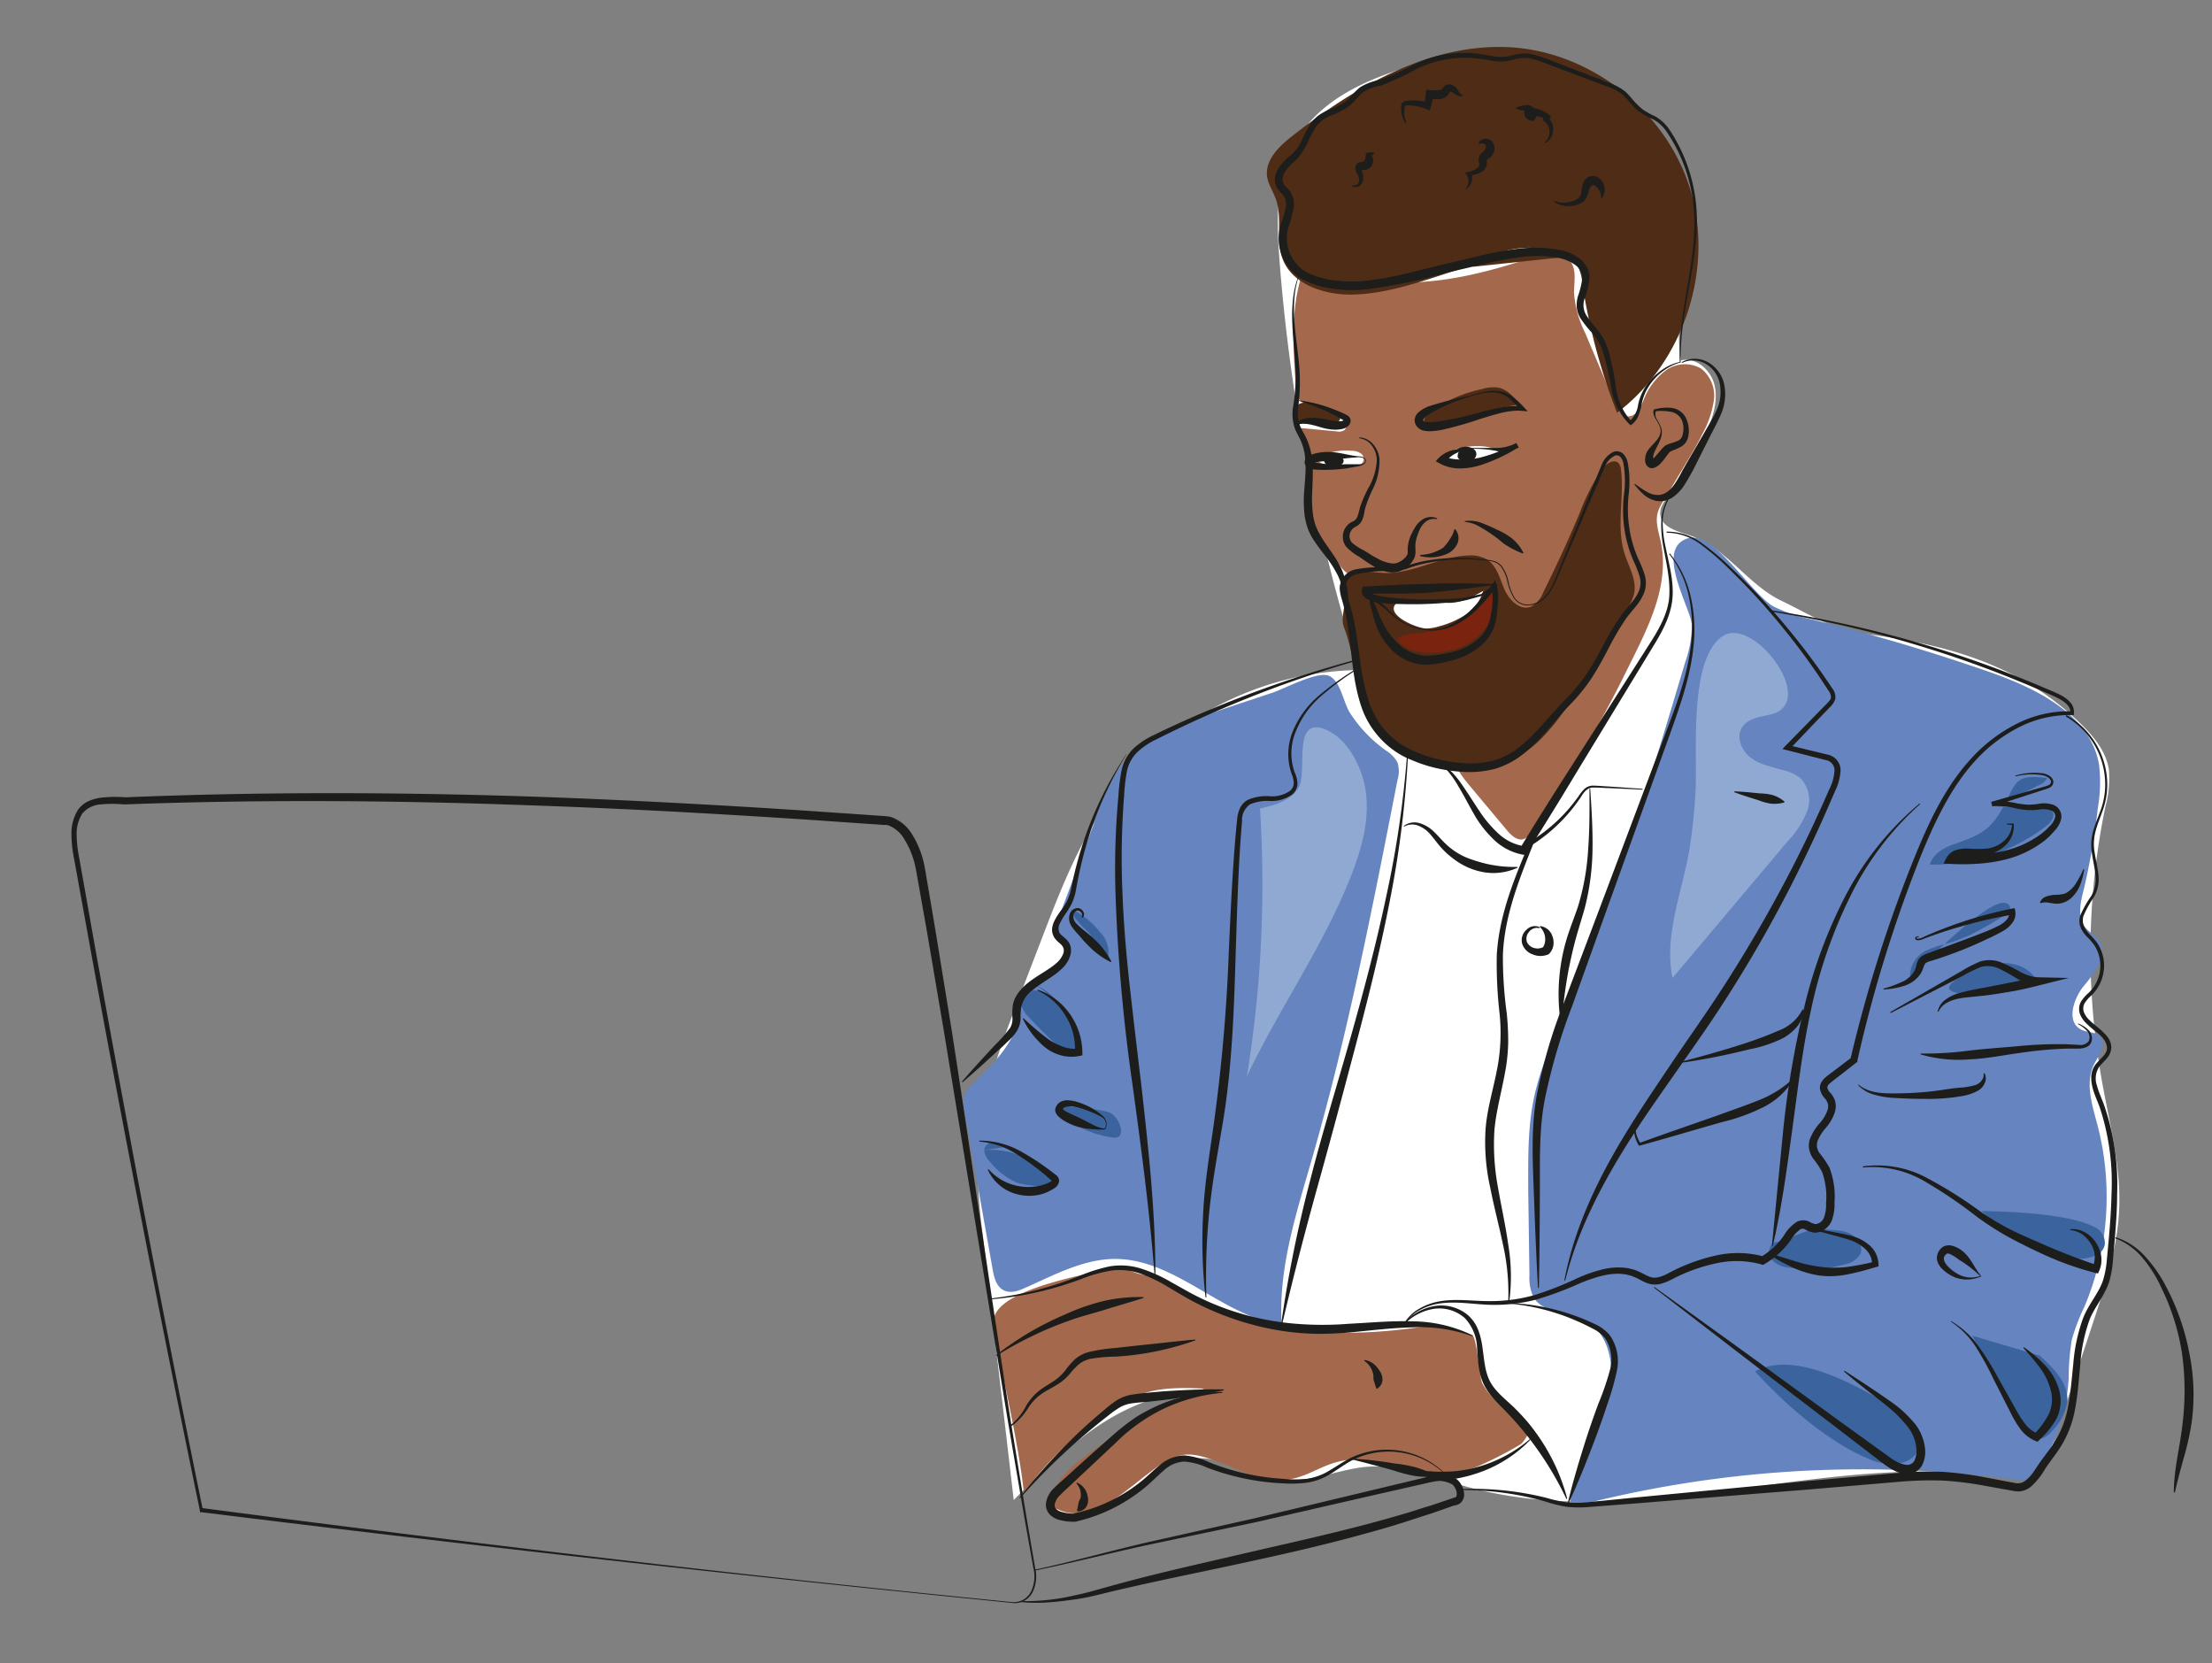 <svg xmlns="http://www.w3.org/2000/svg" viewBox="0 0 380.57 286.07"><rect x="0" y="0" width="380.57" height="286.07" fill="#808080" stroke="none"/><defs><style>.cls-1{fill:#fff;}.cls-2{fill:#a4694d;}.cls-3{fill:#4e2c16;}.cls-4{fill:#7a230f;}.cls-5{fill:#6684bf;}.cls-6{fill:#90a9d3;}.cls-7{fill:#3b649f;}.cls-8{fill:#1d1d1b;}</style></defs><g id="color-2" data-name="color"><path class="cls-1" d="M250.2,9.48c-10.58,2.44-22.4,5.79-27.55,15.36-3.25,6.05-3,13.32-2.5,20.17a314.73,314.73,0,0,0,13.65,70.24,54,54,0,0,0-43.16,22.58c-5.1,7.23-8.32,15.58-11.49,23.84l-3.71,9.65c-3.38,8.81-6.8,17.8-7.21,27.23a86.55,86.55,0,0,0,.87,13.92L174.41,258c8.44-8.59,18.05-17.74,30.09-18.43a53.74,53.74,0,0,0-23,20.18c3.76,2.27,8.65.26,12.18-2.34s6.92-5.94,11.28-6.51c5.49-.72,10.55,3.21,16.07,3.65,4.81.39,9.43-1.89,14.25-2.27,5.88-.46,11.54,1.93,17.23,3.48,29.49,8.06,60.91-6.11,91.18-1.85,2.31.33,4.89.7,6.77-.68,1.43-1,2.06-2.83,2.62-4.51L360,227.81c2.18-6.58,4.38-13.26,4.61-20.19.25-7.21-1.65-14.3-2.93-21.41a127,127,0,0,1-1.82-15.32,123.64,123.64,0,0,1,2.35-32.06,18.78,18.78,0,0,0,.63-6.4c-.5-3.39-2.94-6.15-5.44-8.5-10.59-10-23.29-13.31-37.72-15.05-4.07-.49-9.4-3.74-13.1-5.5-5.88-2.78-9.6-9.21-15.77-11.26-2.11-.71-4.92-1.37-5.16-3.59-.14-1.28.76-2.42,1.57-3.44a46.37,46.37,0,0,0,6.59-11.28c1-2.43,1.79-5.1,1.15-7.65s-3.17-4.77-5.73-4.18c-1.58-8.4,2.51-16.93,1.93-25.46C290.4,25,280.74,15.27,269.63,11.91s-23.22-1.33-34,2.83"/><path class="cls-2" d="M225.46,43.7c-3.59,6.87-3.09,15.08-2.5,22.81a4.27,4.27,0,0,0,.57,2.18,4,4,0,0,0,1.71,1.19,35.58,35.58,0,0,0,4.32,1.6,3.73,3.73,0,0,1,1.67.81,1.2,1.2,0,0,1,.1,1.67,1.74,1.74,0,0,1-1.35.24l-6.43-.6a19.5,19.5,0,0,1,2,8.42,47,47,0,0,0,0,5.31c.43,3.64,2.67,6.78,4.84,9.73a5.73,5.73,0,0,0,1.87,1.86,6,6,0,0,0,2.22.46,37.91,37.91,0,0,0,7.68,0c2.79-.38,5.53-1.38,8.35-1.22a10.41,10.41,0,0,1,8.17,4.88c1,1.7,1.7,3.83,3.46,4.76s4.17.18,5.61-1.28a14.42,14.42,0,0,0,2.91-5.38l4-10.74a18.23,18.23,0,0,0-.35,7.12,15.49,15.49,0,0,1,.54,2.66,7.69,7.69,0,0,1-.79,3.17,36.76,36.76,0,0,1-17.42,18.3c-2.8,1.37-6.14,2.79-6.88,5.81-.69,2.82,1.29,5.52,3.15,7.75l6.3,7.53c.74.89,1.75,1.88,2.88,1.61a3.16,3.16,0,0,0,1.67-1.48,223.52,223.52,0,0,0,16-27.32c3.6-7.28,7.72-14.76,5.9-22.67-.37-1.59-.88-3.24-.43-4.8a8.41,8.41,0,0,1,.9-1.83l4.33-7.21c.81-1.34,1.73-2.94,2.41-4.35a17.35,17.35,0,0,0,2-5.83,5.92,5.92,0,0,0-2.21-5.47,5.6,5.6,0,0,0-6.12.36,11.6,11.6,0,0,0-3.81,5.16c-.53,1.26-1.33,2.81-2.69,2.7-1.13-.08-1.78-1.28-2.22-2.32l-5.11-12.05a18.48,18.48,0,0,1-1.9-6.88c0-1.86.49-4-.66-5.43-1.48-1.91-4.46-1.3-6.76-.55-6.49,2.12-13.16,3.91-20,4.17A28.13,28.13,0,0,1,225.46,43.7Z"/><path class="cls-3" d="M269.46,44.18c-12.35-2.84-24.4,6.37-37.07,6.49-4.77,0-10.22-1.83-11.79-6.33-1.12-3.21.05-6.88-1.09-10.08-.47-1.33-1.32-2.54-1.51-3.93-.36-2.82,2.06-5.16,4.3-6.91,10.84-8.51,23.66-16,37.43-15.3C273.89,8.9,287,19.39,290.93,33S289.54,62.43,278.21,71a103.56,103.56,0,0,1-6-22.41,7.21,7.21,0,0,0-1-3.24,5.81,5.81,0,0,0-2.76-1.82,16.08,16.08,0,0,0-15.06,2.36"/><path class="cls-3" d="M231.23,107.89c1.81,4.72,1.82,9.62,3.64,14.35,1.42,3.7,4.44,5.45,7.8,7.56,2.93,1.85,9.81,2.68,13.2,2,5.67-1.17,8.17-3.08,11.8-7.59a49.88,49.88,0,0,0,3.57-5.32L279.78,105a9.06,9.06,0,0,0,1.39-3c.43-2.35-1-4.6-1.7-6.88-1.42-4.58,0-9.56-.58-14.32a1.93,1.93,0,0,0-.38-1.08c-.77-.89-2.2,0-2.89,1a36.94,36.94,0,0,0-3.88,7.62q-2.89,6.87-6.23,13.55a4.67,4.67,0,0,1-2.09,2.46c-1.87.75-3.78-1.11-4.59-3s-1.3-4-3-5.12a5.65,5.65,0,0,0-3.19-.69c-5,.15-9.67,3.26-14.68,3-1.59-.07-3.22-.48-4.73,0s-2.68,2.44-1.68,3.68C231.54,103.87,230.61,106.29,231.23,107.89Z"/><path class="cls-1" d="M247.86,103.58a11.33,11.33,0,0,0,1.43.12c2.11,0,4.06-1,5.89-2.07a7.27,7.27,0,0,1-3,4.08,15.47,15.47,0,0,1-4.71,2.05,7.58,7.58,0,0,1-2.05.34c-1.53,0-6.34-2-5.54-3.85C240.77,102.27,246.33,103.41,247.86,103.58Z"/><path class="cls-4" d="M250.64,111.57a10.6,10.6,0,0,0,7-8.3,1.32,1.32,0,0,0-.16-1,1,1,0,0,0-1.18-.09,3.07,3.07,0,0,0-.86.93c-3.16,4.33-7.57,5.44-12.58,5.94-2.15.22-3.55.81-.87,2.35C244.35,112.71,248.15,112.4,250.64,111.57Z"/><path class="cls-3" d="M229.8,71c.42.24.89.66.75,1.12s-.73.54-1.21.54c-1.64,0-7.78,1-6.76-2S228.27,70.15,229.8,71Z"/><path class="cls-3" d="M255,66.92a6.45,6.45,0,0,1,2.61-.28c1.62.25,2.81,1.6,3.85,2.87a82.18,82.18,0,0,0-12,3.11c-3.11,1.07-6.65.66-2.7-2.26A23.41,23.41,0,0,1,255,66.92Z"/><path class="cls-1" d="M232.57,77.54a2.76,2.76,0,0,1,1.55.45,1.14,1.14,0,0,1,.39,1.44c-1.09,1.76-7.56,1.2-8-.67A10.79,10.79,0,0,1,232.57,77.54Z"/><path class="cls-1" d="M250,77.52c-.76.4-1.48,1.4-.9,2a1.55,1.55,0,0,0,1,.38,12.25,12.25,0,0,0,7.91-1.71C257.18,76.1,251.71,76.61,250,77.52Z"/><path class="cls-5" d="M209.22,122.37c-6.13,2-12.65,4.38-16.51,9.57a31.82,31.82,0,0,0-3.87,8l-7.1,19a1.75,1.75,0,0,0-.15,1.12c.16.46.67.7,1.06,1,1.88,1.51.6,4.67-1.31,6.15s-4.42,2.48-5.39,4.69a15,15,0,0,0-.73,3.35c-.92,4.67-4.81,8.07-8.11,11.5a4.64,4.64,0,0,0-1.23,1.79,4.82,4.82,0,0,0,0,2.2l4.9,27.58c.24,1.38.62,2.94,1.87,3.59s2.64.1,3.87-.46c5-2.23,10-4.94,15.44-4.91,10.34.07,18.32,9.85,28.55,11.34-.6-9.62,2.46-19,5.13-28.28,6.21-21.49,10.5-43.47,14.79-65.41a5.14,5.14,0,0,0,0-3.06,5.61,5.61,0,0,0-2-2.05,24,24,0,0,1-6.23-6.55c-1.08-1.74-1.59-5.54-3.62-6.31s-7.58,2.23-9.61,2.91Z"/><path class="cls-6" d="M223.49,135.36c-1.25,2.33-4.14,3.12-6.71,3.7a205.55,205.55,0,0,1-2.26,46.09c5.54-11.71,13.18-22.41,17.91-34.47,1.79-4.53,3.16-9.39,2.59-14.22-.48-4.12-3-9.46-7.15-11.06C222.33,123.28,224.94,132.67,223.49,135.36Z"/><path class="cls-7" d="M186.64,159.74a9.16,9.16,0,0,1,1.56,1.94,9.14,9.14,0,0,0,2.45,2.94,4.91,4.91,0,0,0-1.37-4.26,14,14,0,0,0-3.21-3C182.55,155,185.23,158.5,186.64,159.74Z"/><path class="cls-7" d="M180.12,170.83a8.49,8.49,0,0,0-2.44-.51,2.37,2.37,0,0,0-1.06.12,2,2,0,0,0-1,2.29,5.34,5.34,0,0,0,1.44,2.27c1.83,2,3.8,3.88,5.8,5.72a3.14,3.14,0,0,0,1,.69,1.05,1.05,0,0,0,1.13-.18,1.42,1.42,0,0,0,.33-.84,8.61,8.61,0,0,0-1.38-5.92,16.58,16.58,0,0,0-2.54-2.76,10.65,10.65,0,0,0-3-2.21"/><path class="cls-7" d="M183.67,190.21a1.45,1.45,0,0,0-.77-.05.94.94,0,0,0-.45,1.23,2.56,2.56,0,0,0,1,1.05,17.87,17.87,0,0,0,8.08,3.23c2.56.3,1-3.82-.73-4.35C188.58,190.63,186,190.76,183.67,190.21Z"/><path class="cls-7" d="M172.67,197.35l-1.31-.53a2,2,0,0,0-1.11-.21,1.33,1.33,0,0,0-.87,1.58,3.67,3.67,0,0,0,1,1.7,12.27,12.27,0,0,0,4.62,3.54,14.17,14.17,0,0,0,5.77.45.8.8,0,0,0,.53-.16c.25-.27,0-.7-.2-1a14,14,0,0,0-12.32-4.86"/><path class="cls-5" d="M291.08,107.54a18.66,18.66,0,0,1-1.11,6.24c-6,20.14-12.09,40.34-20.42,59.65-2.16,5-4.49,10-5.62,15.34s-1,10.62-1,16l.21,14.64a7.7,7.7,0,0,0,.64,3.6c1.57,2.87,5.72,2.58,8.67,4,5.33,2.55,5.66,10.18,3.57,15.71s-5.79,10.68-5.91,16.59a195.09,195.09,0,0,1,76.51-4.81,4.57,4.57,0,0,0,2.49-.11,4.25,4.25,0,0,0,1.71-1.73,32.19,32.19,0,0,0,5.09-15.49,41.73,41.73,0,0,1,.54-6.72,34.2,34.2,0,0,1,2.15-5.65,48.7,48.7,0,0,0,2.27-31.26c-.92-3.51-2.21-7.38-.53-10.59.76-1.46,2.11-3.21,1.09-4.52-.76-1-2.27-.78-3.37-1.34-2.63-1.32-1.35-5.36.54-7.61s4.16-5.37,2.46-7.77c-.61-.87-1.63-1.37-2.29-2.19-1.44-1.79-.81-4.4-.24-6.62A116.41,116.41,0,0,0,360.92,139a25.58,25.58,0,0,0,.21-7.51c-1.47-8.53-10.7-13.07-18.88-15.92-10-3.48-20.1-6.47-30.35-9a27.83,27.83,0,0,1-6.71-2.22c-3.82-2.06-10.25-13-14.65-11.8C284.46,94.25,290.91,104.5,291.08,107.54Z"/><path class="cls-6" d="M304.56,122.9c-1.79.4-3.88.68-4.86,2.23-1.08,1.74,0,4.14,1.67,5.32s3.77,1.52,5.73,2.1a7,7,0,0,1,2.73,1.37,5.46,5.46,0,0,1,1.07,5.65,16.06,16.06,0,0,1-3.28,5.07l-19.87,23.57c-1.47-7.23,1.55-14.51,2.86-21.77a95.13,95.13,0,0,0,1.08-10c.45-6.22-1.33-22.88,4.65-27C301.68,105.77,313.06,121,304.56,122.9Z"/><path class="cls-7" d="M350.77,135.05l-7.26,3.68,7.68.15c.73,0,1.58.1,1.95.72.52.86-.33,1.89-1.12,2.5a32,32,0,0,1-20,6.61c.52-1.72,2.21-2.81,3.9-3.41,5-1.77,6.76-2.53,9.14-7.29,1.92-3.83,2-4.8,7.15-4.19A2.49,2.49,0,0,1,350.77,135.05Z"/><path class="cls-7" d="M345.77,155.87c.32.63-.37,1.28-1,1.65-1.48.9-3,1.81-4.5,2.62a27.68,27.68,0,0,1-5,2.08,19.49,19.49,0,0,0-4.05,1.36,5,5,0,0,0-2.61,4.35C330,167.05,343.85,152.19,345.77,155.87Z"/><path class="cls-7" d="M338.53,167.41a15.47,15.47,0,0,1,5.74-1.74,7.67,7.67,0,0,1,3.64.66,5.48,5.48,0,0,1,1.83,1.36C352.68,171,326.49,173.2,338.53,167.41Z"/><path class="cls-7" d="M356.81,216.54c2.16.07,5-.4,5.32-2.54a3,3,0,0,0-1.77-2.94c-4.38-2.3-14.41-2.68-19.43-2.76C345.85,212.92,349.83,216.33,356.81,216.54Z"/><path class="cls-7" d="M312.41,211.18c1.67.47,3.47.23,5.13.71s3.22,2.24,2.51,3.82a3.8,3.8,0,0,1-2.59,1.74,22.59,22.59,0,0,1-9.57.6,4.54,4.54,0,0,1-3.29-1.63c-.67-1.07,0-2.9,1.25-2.79"/><path class="cls-7" d="M339.33,229.74a147.69,147.69,0,0,0,8.84,15.59c.69,1.07,1.68,2.27,2.94,2.11a3.34,3.34,0,0,0,1.9-1.27,9.13,9.13,0,0,0,2.66-5c.28-3.2-2.33-5.85-4.74-8"/><path class="cls-7" d="M321.4,250.88a9.36,9.36,0,0,0,5.59.79,4.5,4.5,0,0,0,3.61-3.92c.06-2.43-2.28-4.14-4.37-5.39-6-3.59-17.19-10.33-24.28-6.48C306.9,241.39,314.48,248,321.4,250.88Z"/><path class="cls-2" d="M191.17,218.17c2.31-.53,3.28.72,5.61,1.1,2.64.41,4.95,1.91,7.27,3.23,13,7.4,28.17,7.88,42.9,5.34.94-.16,5.59,1.48,6.43,1.94.69.37,1.24,7.43,1.63,8.11,2.78,4.92,5.13,3.21,7.91,8.13.26.45-.59,1.72-1.23,2.36a66.24,66.24,0,0,1-7.82,4c-7,2.49-10.05.7-17.44-.45-2.1-.33-1.12-1-3.24-.91-6,.16-7.9,3.78-13.92,3.6-4.38-.13-11-4.77-15.33-4.42-6.63.53-14.21,14-22.76,9-.68-3.29,2.17-6.18,4.85-8.21a97.21,97.21,0,0,1,21.12-12.14c-9.21-.52-12,.9-17.42,4.66a55.13,55.13,0,0,0-13.56,13.31c-1-9.27-3.83-20.27-5.2-29C170.1,222.23,185,219.59,191.17,218.17Z"/><path class="cls-8" d="M228,78.34a1.6,1.6,0,0,0-.23.76,1.14,1.14,0,0,0,.84,1,3.11,3.11,0,0,0,1.36,0,1.85,1.85,0,0,0,.84-.23.71.71,0,0,0,.35-.75.91.91,0,0,0-.51-.49,3.74,3.74,0,0,0-2.18-.37"/><path class="cls-8" d="M251.15,77.47l-.09.14a1.5,1.5,0,0,0-.28.83c0,.58.72.88,1.29.93a2.29,2.29,0,0,0,1.32-.25A1.21,1.21,0,0,0,254,78c-.07-.78-1-1.16-1.78-1.16a2.51,2.51,0,0,0-1.62.51"/></g><g id="contour"><path class="cls-8" d="M289,62.26c-.39-9,3.31-17.92,2.35-27a27.74,27.74,0,0,0-4.56-12.54,6.86,6.86,0,0,0-2.38-2.2,12.47,12.47,0,0,1-3-1.81c-.86-.82-1.49-1.78-2.3-2.48a8.94,8.94,0,0,0-2.91-1.46l-6.37-2.4-3.18-1.2a28.13,28.13,0,0,0-3.16-1.08,6.08,6.08,0,0,0-3.18.18,10.52,10.52,0,0,1-1.74.3,8.17,8.17,0,0,1-1.79-.11,33.31,33.31,0,0,0-3.33-.47,18.41,18.41,0,0,0-3.32.05,19,19,0,0,0-6.35,1.79,46.32,46.32,0,0,1-6.24,2.9,8.63,8.63,0,0,0-3,1.11c-.8.61-1.42,1.59-2.39,2.39a13.65,13.65,0,0,1-3.13,1.64,5.66,5.66,0,0,0-2.5,1.79,17.64,17.64,0,0,0-1.56,2.9,10.12,10.12,0,0,1-.89,1.55A7.94,7.94,0,0,1,223,27.51a8,8,0,0,0-2.09,2.34,2.37,2.37,0,0,0-.23,1.3,2.16,2.16,0,0,0,.69,1.12,3.86,3.86,0,0,1,1.17,3.62,31,31,0,0,1-.91,3.35,6.57,6.57,0,0,0,1.19,5.83A5.84,5.84,0,0,0,225.15,47a14.32,14.32,0,0,0,3.06,1,21.67,21.67,0,0,0,6.54.3c4.43-.4,8.78-1.66,13.2-2.73L254.59,44a56.09,56.09,0,0,1,6.77-1.24,23.11,23.11,0,0,1,7,.24,8.44,8.44,0,0,1,3.38,1.45A4.56,4.56,0,0,1,273,45.93a3.89,3.89,0,0,1,.47,2,15,15,0,0,1-.85,3.43,3.43,3.43,0,0,0,.28,2.84,22.52,22.52,0,0,0,2,2.6,12.62,12.62,0,0,1,1,1.5,11.17,11.17,0,0,1,.71,1.63,45.73,45.73,0,0,1,1.41,6.72,10.41,10.41,0,0,0,2.72,5.86l-.42,0a4.69,4.69,0,0,0,1.51-2.88,9.11,9.11,0,0,1,1.41-3.32,10.61,10.61,0,0,1,2.53-2.56A8.36,8.36,0,0,1,289,62.26Zm.12.09A8.89,8.89,0,0,0,286,63.92a10.22,10.22,0,0,0-2.35,2.56,8.71,8.71,0,0,0-1.24,3.22,10.46,10.46,0,0,1-.5,1.75A3.48,3.48,0,0,1,280.75,73l-.21.15-.2-.18a11,11,0,0,1-3.1-6.18,46.38,46.38,0,0,0-1.54-6.55,9,9,0,0,0-1.6-2.78,20,20,0,0,1-2.19-2.72,4.69,4.69,0,0,1-.63-1.83,5.58,5.58,0,0,1,.18-1.89,15.1,15.1,0,0,0,.77-3.15,2.85,2.85,0,0,0-1.29-2.35,7.33,7.33,0,0,0-2.86-1.17,21.45,21.45,0,0,0-6.55-.12,60.91,60.91,0,0,0-6.6,1.27l-6.61,1.55a86.51,86.51,0,0,1-13.44,2.74,22.86,22.86,0,0,1-7-.38,16.1,16.1,0,0,1-3.36-1.16,7.46,7.46,0,0,1-2.87-2.33,8,8,0,0,1-1.37-7c.65-2.23,1.75-4.36.09-5.77a3.39,3.39,0,0,1-1-1.78,3.55,3.55,0,0,1,.34-2,9.07,9.07,0,0,1,2.4-2.7A7.54,7.54,0,0,0,224,24.08,18.08,18.08,0,0,1,225.7,21a5.56,5.56,0,0,1,1.36-1.29,9.44,9.44,0,0,1,1.6-.84,13.11,13.11,0,0,0,2.9-1.46c.8-.63,1.42-1.61,2.43-2.39a9.45,9.45,0,0,1,3.33-1.26A45.51,45.51,0,0,0,243.44,11a19.88,19.88,0,0,1,6.68-1.83,20.22,20.22,0,0,1,3.48,0c1.16.08,2.31.33,3.4.51a7,7,0,0,0,3.2-.16,12.83,12.83,0,0,1,1.74-.31,6.08,6.08,0,0,1,1.81.16A28.39,28.39,0,0,1,267,10.46l3.18,1.23,6.34,2.45a9.55,9.55,0,0,1,3.11,1.62c.9.8,1.51,1.78,2.29,2.53A12,12,0,0,0,284.75,20a7.49,7.49,0,0,1,2.54,2.4,28.26,28.26,0,0,1,4.53,12.83c.43,4.57-.3,9.12-1.11,13.57S289.05,57.72,289.16,62.35Z"/><path class="cls-8" d="M252.83,68.08c.81-.24,1.62-.49,2.46-.66a7.32,7.32,0,0,1,2.56-.16,5.14,5.14,0,0,1,2.42,1,14.58,14.58,0,0,1,1.9,1.77l.68.72-1-.08c-2.28-.2-4.59.62-6.85,1.28a63.3,63.3,0,0,1-7,2,12.85,12.85,0,0,1-1.89.22,4.79,4.79,0,0,1-1-.07,2.06,2.06,0,0,1-1.22-.62,1.74,1.74,0,0,1-.49-1.43,2,2,0,0,1,.69-1.17,6,6,0,0,1,1.73-1A67,67,0,0,1,252.83,68.08Zm0,.15A29.06,29.06,0,0,0,246.31,71a5.72,5.72,0,0,0-1.27.93c-.16.16-.23.33-.21.35s0,0,.12.19a.8.8,0,0,0,.37.13c.23,0,.48,0,.75,0a12.28,12.28,0,0,0,1.68-.14,57.9,57.9,0,0,0,6.93-1.55c1.17-.32,2.34-.58,3.54-.82a11.81,11.81,0,0,1,3.71-.17l-.34.64a15.35,15.35,0,0,0-1.68-1.82,4.92,4.92,0,0,0-2.12-1.14,6.46,6.46,0,0,0-2.48,0A15.2,15.2,0,0,0,252.87,68.23Z"/><path class="cls-8" d="M223.58,47.11a16.81,16.81,0,0,0-.84,3.7,25.22,25.22,0,0,0-.08,3.79c.14,2.53.53,5,.79,7.59a32.16,32.16,0,0,1-.08,7.72,6.65,6.65,0,0,0,.35,3.49c.24.54.57,1.07.88,1.66a10.59,10.59,0,0,1,.74,1.89c.76,2.61.49,5.3.42,7.8a20.29,20.29,0,0,0,.13,3.67A8.73,8.73,0,0,0,227,91.77c1.11,2.12,3,4.06,4,6.57a13.66,13.66,0,0,1,.89,3.83c.11,1.29.16,2.56.2,3.84l-.15,0c-.53-2.5-.76-5.09-1.89-7.27a21,21,0,0,0-2-3.09,34,34,0,0,1-2.3-3.17,10.26,10.26,0,0,1-.85-1.87,12.81,12.81,0,0,1-.45-2,20.93,20.93,0,0,1-.08-3.95c.18-2.57.51-5.07-.09-7.42a8.83,8.83,0,0,0-.6-1.68c-.27-.55-.6-1.12-.86-1.75a7.67,7.67,0,0,1-.32-4,30.8,30.8,0,0,0,.3-7.55c-.15-2.53-.45-5.07-.49-7.64a26,26,0,0,1,.23-3.84,16.3,16.3,0,0,1,1-3.71Z"/><path class="cls-8" d="M223.11,68.8a28.22,28.22,0,0,1,4.68,1c.77.25,1.52.53,2.27.84q.56.23,1.11.48c.19.1.34.16.57.29a1.15,1.15,0,0,1,.63.91,1.24,1.24,0,0,1-.48,1,2.17,2.17,0,0,1-.76.41,5.75,5.75,0,0,1-1.38.18,8.88,8.88,0,0,1-2.48-.41c-1.49-.42-2.87-.9-4.4-.39l-.08-.12a3.48,3.48,0,0,1,2.3-1.09,9,9,0,0,1,2.51.14c.79.13,1.52.32,2.21.39a4.72,4.72,0,0,0,1,0,.89.89,0,0,0,.3-.11c.09-.06.06-.07.07,0s.08.07,0,0-.31-.19-.47-.28q-.49-.3-1-.57c-.69-.37-1.39-.71-2.11-1a32.77,32.77,0,0,0-4.45-1.61Z"/><path class="cls-8" d="M289.32,62.29a4.67,4.67,0,0,1,4.63.07,5.7,5.7,0,0,1,2.73,3.94,8.52,8.52,0,0,1-.55,4.84c-.62,1.5-1.39,2.85-2.09,4.25l-2.11,4.19a37,37,0,0,1-2.34,4.16,7.72,7.72,0,0,1-1.83,1.82,3.83,3.83,0,0,1-2.63.62,4.78,4.78,0,0,1-2.31-1.09,11.68,11.68,0,0,1-1.62-1.77l.1-.1a17.43,17.43,0,0,0,1.91,1.3,4,4,0,0,0,2,.62c1.34,0,2.37-1,3.14-2.25a21.64,21.64,0,0,0,1.13-2l1.15-2L293,74.82c.76-1.36,1.61-2.7,2.24-4.06a7.49,7.49,0,0,0,.71-4.33,5.1,5.1,0,0,0-2.22-3.68,4.36,4.36,0,0,0-4.33-.33Z"/><path class="cls-8" d="M285.62,73.51a7.61,7.61,0,0,0-.74-1.41,3.6,3.6,0,0,1-.35-.74,1.37,1.37,0,0,1,0-.87l0-.07.09,0a8.1,8.1,0,0,1,3-.26,3.2,3.2,0,0,1,2.53,1.92,4.83,4.83,0,0,1,.39,1.57,4.69,4.69,0,0,1-.13,1.65,2.6,2.6,0,0,1-1.08,1.47,8.56,8.56,0,0,1-1.44.67,4.33,4.33,0,0,0-.57.28l-.11.08s0,0,0,0l-.19.24c-.27.36-.56.77-.88,1.17a7.31,7.31,0,0,1-.54.6,3,3,0,0,1-.8.58,2.26,2.26,0,0,1-.37.11,1.39,1.39,0,0,1-.53,0,1.32,1.32,0,0,1-.46-.29.88.88,0,0,1-.22-.32,1.43,1.43,0,0,1-.17-.54,1.83,1.83,0,0,1,0-.52,2.87,2.87,0,0,1,.69-1.66c.34-.41.69-.76,1-1.12a4.1,4.1,0,0,0,.8-1.15A2,2,0,0,0,285.62,73.51Zm.14-.05c.77,2-1.53,4.07-1.32,5.32a.8.8,0,0,0,.05.21c0,.06.05.18.06.14s0,0,0,0a.29.29,0,0,0-.16-.09.21.21,0,0,0-.17,0h0a4.58,4.58,0,0,0,.8-.78l.95-1.11.3-.31a2.12,2.12,0,0,1,.27-.21l.2-.11a6.23,6.23,0,0,1,.77-.29,8.1,8.1,0,0,0,1.26-.46,1.37,1.37,0,0,0,.66-.79,4,4,0,0,0,0-2.52,2.52,2.52,0,0,0-1.83-1.6,9,9,0,0,0-2.81-.12l.12-.09A1.58,1.58,0,0,0,285,72,12.13,12.13,0,0,1,285.76,73.46Z"/><path class="cls-8" d="M233.87,75.23a3.31,3.31,0,0,1,2.42,1.24,4.52,4.52,0,0,1,1.05,2.58,11,11,0,0,1-1.29,5.34,25.71,25.71,0,0,0-1,2.48,8.94,8.94,0,0,0-.32,1.26,5.26,5.26,0,0,1-.42,1.42,2.16,2.16,0,0,1-.53.69,4.37,4.37,0,0,1-.65.42,1.66,1.66,0,0,0-.73.73,1.72,1.72,0,0,0,.17,1.91,8.79,8.79,0,0,0,2.09,1.37c.79.48,1.54,1,2.3,1.37a6.63,6.63,0,0,0,2.26.83,2.42,2.42,0,0,0,1,0,3.28,3.28,0,0,0,1-.5,2.9,2.9,0,0,0,.77-.75,1.6,1.6,0,0,0,.2-.42,1.06,1.06,0,0,0,0-.19v-.27a6.3,6.3,0,0,1,.65-2.89,11.45,11.45,0,0,1,.68-1.24,3.83,3.83,0,0,1,1-1.09,2.63,2.63,0,0,1,2.76-.36l-.06.14A2.35,2.35,0,0,0,245,90a3.57,3.57,0,0,0-.7,1,11,11,0,0,0-.47,1.2,5.66,5.66,0,0,0-.3,2.41l0,.15,0,.25a2.52,2.52,0,0,1-.05.48,3.06,3.06,0,0,1-.33.83,4.52,4.52,0,0,1-1.07,1.22,5.1,5.1,0,0,1-1.42.77,4.17,4.17,0,0,1-1.67.11,7.89,7.89,0,0,1-2.78-1.09c-.82-.48-1.56-1-2.29-1.52a9.84,9.84,0,0,1-2.31-1.76,2.88,2.88,0,0,1-.19-3.18,2.8,2.8,0,0,1,1.2-1.12,1.54,1.54,0,0,0,.81-.66c.34-.61.43-1.64.79-2.5a24.86,24.86,0,0,1,1.13-2.51,10.68,10.68,0,0,0,1.53-5,4.31,4.31,0,0,0-.84-2.42,3.11,3.11,0,0,0-2.2-1.28Z"/><path class="cls-8" d="M244.33,95.45a7.85,7.85,0,0,0,3.95-1.23,7,7,0,0,0,1.11-1.41,5.08,5.08,0,0,0,.83-1.78l.14,0a2.34,2.34,0,0,1,.37,2.49,3.46,3.46,0,0,1-1.84,1.77,7.11,7.11,0,0,1-4.57.35Z"/><path class="cls-8" d="M253.15,77.05c.68,0,1.35,0,2,0s1.35,0,2,0a7.53,7.53,0,0,0,3.72-.85l.4.73a29.42,29.42,0,0,1-6.31,3,12.66,12.66,0,0,1-3.54.64,7.34,7.34,0,0,1-3.61-.8l-.81-.43.55-.59a5.12,5.12,0,0,1,2.72-1.39A17.13,17.13,0,0,1,253.15,77.05Zm0,.15a7.2,7.2,0,0,0-2.63.76,4.8,4.8,0,0,0-1.89,1.61l-.25-1a10.2,10.2,0,0,0,3.07.47,13.67,13.67,0,0,0,3.22-.34,27.61,27.61,0,0,0,6.24-2.45l.4.73a7,7,0,0,1-4.14.53A19.49,19.49,0,0,0,253.16,77.2Z"/><path class="cls-8" d="M233.83,78.49a1.9,1.9,0,0,1,.66.14.73.73,0,0,1,.49.48.65.65,0,0,1-.25.66,1.77,1.77,0,0,1-.62.33,22.31,22.31,0,0,1-2.6.48,26.14,26.14,0,0,1-5.33.18,3.16,3.16,0,0,1-.75-.16,1.45,1.45,0,0,1-.44-.21,1,1,0,0,1-.36-1.44,1.25,1.25,0,0,1,.43-.45,2.73,2.73,0,0,1,.77-.38,9,9,0,0,1,2.76-.38C230.38,77.73,232.1,78.37,233.83,78.49Zm0,.15a46.19,46.19,0,0,0-5.17.6c-.83.1-1.69.14-2.41.3a2.22,2.22,0,0,0-.41.13c-.11,0,0,0,0-.23s-.07-.06.08,0a3.7,3.7,0,0,0,.5.16,24.92,24.92,0,0,0,5.07.25c.86,0,1.76,0,2.58,0,.38,0,.87-.24.8-.65S234.22,78.65,233.83,78.64Z"/><path class="cls-8" d="M255.75,96.28a6.84,6.84,0,0,1,1.41.25,2.82,2.82,0,0,1,1.2.81,6.66,6.66,0,0,1,1.14,2.6,10,10,0,0,0,.95,2.64,2.69,2.69,0,0,0,2.24,1.4,4,4,0,0,0,2.58-.88,6.89,6.89,0,0,0,1.69-2.2c.82-1.69,1.46-3.48,2.2-5.22l4.27-10.51,2.15-5.27a4.09,4.09,0,0,1,2.09-2.21,1.63,1.63,0,0,1,1.66.43,3.13,3.13,0,0,1,.71,1.42,18.08,18.08,0,0,1,.14,5.77,22.54,22.54,0,0,0,.15,5.57,20.91,20.91,0,0,0,1.56,5.31,20,20,0,0,1,1.08,2.7,4.79,4.79,0,0,1-.11,3.08c-.79,2-2.32,3.19-3.31,4.73a49.13,49.13,0,0,0-2.82,4.85c-.88,1.67-1.78,3.36-2.84,5a31.41,31.41,0,0,1-3.61,4.49c-2.62,2.69-4.81,5.8-7.82,8.33a14.5,14.5,0,0,1-5.18,2.85,17.47,17.47,0,0,1-5.87.52,26.55,26.55,0,0,1-5.74-1,24.4,24.4,0,0,1-2.76-1,13.75,13.75,0,0,1-2.64-1.36,15.31,15.31,0,0,1-5.66-6.79,20.6,20.6,0,0,1-.91-2.79c-1-3.75-1.16-7.61-1.69-11.3a37.6,37.6,0,0,0-1.16-5.46,8,8,0,0,1-.33-1.48,3.23,3.23,0,0,1,0-.82l.21-.79a3.51,3.51,0,0,1,2.42-2,21.64,21.64,0,0,1,5.76-.32,10.73,10.73,0,0,0,2.74-.22c.9-.29,1.83-.54,2.75-.77A32.7,32.7,0,0,1,255.75,96.28Zm0,.15a32.32,32.32,0,0,0-11.23.62c-.91.23-1.8.53-2.69.85a11.09,11.09,0,0,1-2.89.35,20.84,20.84,0,0,0-5.52.51,2.59,2.59,0,0,0-1.8,1.52,3.43,3.43,0,0,0,.22,2.45,35.87,35.87,0,0,1,1.4,5.58c.63,3.78.86,7.54,1.91,11.09a15,15,0,0,0,2.16,4.94,13.7,13.7,0,0,0,3.82,3.73,19.33,19.33,0,0,0,5,2.17,25.52,25.52,0,0,0,5.41,1,15.83,15.83,0,0,0,5.38-.41,12.79,12.79,0,0,0,4.72-2.52c2.84-2.31,5.11-5.42,7.8-8.11a30.68,30.68,0,0,0,3.53-4.3,55.52,55.52,0,0,0,2.83-4.86,48.4,48.4,0,0,1,2.94-4.92c1.09-1.62,2.6-2.89,3.24-4.49a3.85,3.85,0,0,0,.11-2.49,19.77,19.77,0,0,0-1-2.57A21.53,21.53,0,0,1,279.48,91a23.07,23.07,0,0,1-.1-5.75,17.64,17.64,0,0,0-.07-5.53,2.38,2.38,0,0,0-.5-1.1.9.9,0,0,0-.94-.26,3.48,3.48,0,0,0-1.71,1.82l-2.24,5.19L269.45,95.8c-.77,1.73-1.43,3.5-2.29,5.2a7,7,0,0,1-1.78,2.24,4.24,4.24,0,0,1-2.7.89,2.86,2.86,0,0,1-2.36-1.47,10.75,10.75,0,0,1-1-2.68,6.49,6.49,0,0,0-1.11-2.55,2.73,2.73,0,0,0-1.13-.76A6.24,6.24,0,0,0,255.74,96.43Z"/><path class="cls-8" d="M252,89.63a5.81,5.81,0,0,1,3,.35c.93.36,1.82.76,2.71,1.2a10.94,10.94,0,0,1,2.54,1.53,7.38,7.38,0,0,1,1.85,2.38l-.1.11a14.39,14.39,0,0,1-2.64-1.29c-.82-.47-1.49-1.16-2.27-1.7a26.4,26.4,0,0,0-2.4-1.54,5.65,5.65,0,0,0-2.64-.89Z"/><path class="cls-8" d="M257.58,100.46a.23.23,0,0,1,0,.18l-.06.09a1.06,1.06,0,0,1-.15.15,3.43,3.43,0,0,1-.33.24l-.68.4-.67.4a1.44,1.44,0,0,0-.47.41v.12l-.11,0-2.54.7a15.1,15.1,0,0,1-2.64.42c-1.76.18-3.52.3-5.29.34s-3.53,0-5.31-.06a17.86,17.86,0,0,1-2.69-.35,5.53,5.53,0,0,1-1.39-.46,1.92,1.92,0,0,1-.73-.59,2.07,2.07,0,0,1-.15-.25,3,3,0,0,1-.08-.32,1.55,1.55,0,0,1,.07-.61l.07-.38.49,0,5.65-.3c1.9-.11,3.73-.11,5.69-.18s3.93-.09,5.83-.06S255.83,100.41,257.58,100.46Zm-.1.11-5.79.74c-1.86.24-3.66.42-5.47.59s-3.75.18-5.62.2l-5.66,0,.56-.4c0,.06-.05,0,0,.06a.76.76,0,0,0,.29.23,4.5,4.5,0,0,0,1.09.4,17,17,0,0,0,2.52.42c1.72.18,3.47.25,5.22.27s3.5,0,5.24-.1a13.59,13.59,0,0,0,2.58-.28l2.58-.56-.12.15c0-.27.19-.31.3-.42a2.46,2.46,0,0,1,.34-.22l.7-.37.69-.36.32-.21a1.54,1.54,0,0,0,.13-.12l.06-.06S257.45,100.59,257.48,100.57Z"/><path class="cls-8" d="M232.7,31.86a.88.88,0,0,0,1.13-.74,1.63,1.63,0,0,0-.1-.75,2,2,0,0,0-.17-.36c-.06-.12-.16-.31-.23-.48a2,2,0,0,1-.13-.67,1,1,0,0,1,.57-.91,1.83,1.83,0,0,1,.8-.13c.08,0,0,0,.05-.06s.11-.12.17-.23a.68.68,0,0,0,.12-.28l.11-.92h0a4.78,4.78,0,0,1,1.33-.12l.06.14a5,5,0,0,1-.88,1l.13-.92a1.51,1.51,0,0,1,.56,1.47,1.64,1.64,0,0,1-1,1.24,1.48,1.48,0,0,1-.87.09c-.21-.06-.23,0-.13-.1s.12-.22.08-.16a.59.59,0,0,0,0,.27,2,2,0,0,0,.1.41,4.28,4.28,0,0,1,.12.54,2.11,2.11,0,0,1-.12,1.13,1.25,1.25,0,0,1-1.85.67Z"/><path class="cls-8" d="M252.08,32.54a2,2,0,0,0,.27-2.44l-.29-.41.56-.13a3.14,3.14,0,0,0,1.75-.85.71.71,0,0,0,.1-.64,2.57,2.57,0,0,1-.07-.72,1.51,1.51,0,0,1,.46-1c.21-.2.38-.31.45-.38a.83.83,0,0,0,.16-.21.83.83,0,0,0,.16-.53.43.43,0,0,0,0-.23.67.67,0,0,0-.24-.23.84.84,0,0,0-.88,0l-.13-.07c.18-1,2-1.22,2.55,0a2,2,0,0,1,0,1.7,2,2,0,0,1-.55.69,2.84,2.84,0,0,1-.47.3c-.08.06-.05,0-.09,0a1.1,1.1,0,0,0,0,.42,1.9,1.9,0,0,1-.56,1.49,4,4,0,0,1-2.44.85l.27-.54a2.39,2.39,0,0,1-.82,2.9Z"/><path class="cls-8" d="M265.8,24.44a2.32,2.32,0,0,0-.08-3.57l-.29-.17.15-.4.15-.39.17.61a4.14,4.14,0,0,0-1.37-.51,4,4,0,0,0-1.43,0l.68-.57a.23.23,0,0,0,0-.17.2.2,0,0,0-.16-.08l-.75.31a.26.26,0,0,0,0,.12s0,0,0-.1a.75.75,0,0,0-.3-.34c-.39-.22-1.12-.19-1.73-.52l0-.15a6.16,6.16,0,0,1,1.93-.45,1.81,1.81,0,0,1,1.2.62,1.56,1.56,0,0,1,.36.74,1.29,1.29,0,0,1-.21,1l-.27.39-.48-.07a1.31,1.31,0,0,1-.91-.59,1.33,1.33,0,0,1-.17-1.06l.16-.56H263a5.32,5.32,0,0,1,1.87.31,5.52,5.52,0,0,1,1.63.9l.34.28-.18.33-.2.38-.15-.58a2.74,2.74,0,0,1,.89,2.43,2.54,2.54,0,0,1-1.3,2Z"/><path class="cls-8" d="M267.42,34.54a4.41,4.41,0,0,0,3,.11,3.3,3.3,0,0,0,1.23-.66,1.69,1.69,0,0,0,.44-1.12,4,4,0,0,1,.53-1.83,1.8,1.8,0,0,1,1.09-.74,1.72,1.72,0,0,1,1.29.26,2.45,2.45,0,0,1,.61,3.5l-.14-.05a2.42,2.42,0,0,0-1.22-2.15.35.35,0,0,0-.23,0,.36.36,0,0,0-.22.12,2.28,2.28,0,0,0-.53,1.16,4.5,4.5,0,0,1-.33.87,2.33,2.33,0,0,1-.68.78,4.25,4.25,0,0,1-1.68.62,4.61,4.61,0,0,1-3.22-.71Z"/><path class="cls-8" d="M241.81,21.14a4.36,4.36,0,0,1-.7-1.79,4.7,4.7,0,0,1-.05-1,1.22,1.22,0,0,1,.14-.59.89.89,0,0,1,.61-.39,8.84,8.84,0,0,1,2-.07,10.89,10.89,0,0,1,2,.33l-.74.44.25-2,.07-.63.75.07a5.78,5.78,0,0,0,1.37,0,1.14,1.14,0,0,0,.44-.14c.14-.08.13,0,.43-.43a1.26,1.26,0,0,1,.72-.41,1.38,1.38,0,0,1,.72.08,2.1,2.1,0,0,1,.84.66c.35.47.5.94,1,1.06l0,.15a1.13,1.13,0,0,1-.95-.08,5,5,0,0,1-.74-.46,1.22,1.22,0,0,0-.53-.19c-.17,0,0,.05,0,.06a2.23,2.23,0,0,1-.62.8,2.39,2.39,0,0,1-1.07.44,4.73,4.73,0,0,1-1.88-.18l.83-.56-.51,2L246,19l-.57-.22a9.2,9.2,0,0,0-1.7-.5,8.91,8.91,0,0,0-1.76-.15c-.29-.16-.37.69-.37,1.23a4.54,4.54,0,0,0,.39,1.76Z"/><path class="cls-8" d="M241.12,106.81a9,9,0,0,0,2.16,1,9.76,9.76,0,0,0,2.32.47,8.29,8.29,0,0,0,4.52-1.12c2.78-1.53,4.71-4.12,6.61-6.66l.52-.69.24.84a7.94,7.94,0,0,1,.25,2.73c-.06.9-.15,1.74-.26,2.63a8.05,8.05,0,0,1-.79,2.66,8.31,8.31,0,0,1-1.7,2.21,11.85,11.85,0,0,1-4.78,2.6,24.61,24.61,0,0,1-2.61.61,11.88,11.88,0,0,1-2.76.23,8.44,8.44,0,0,1-5.12-2.28,11.32,11.32,0,0,1-3-4.59,21.88,21.88,0,0,1-.72-2.57c0-.15-.12-.37-.19-.58a2.19,2.19,0,0,1-.14-.79.65.65,0,0,1,.34-.53.74.74,0,0,1,.54,0,2,2,0,0,1,.65.38C238.62,104.45,239.71,105.83,241.12,106.81Zm-.08.13a16.14,16.14,0,0,1-2.06-1.62,21.21,21.21,0,0,0-2-1.57,2,2,0,0,0-.5-.23c-.08,0-.1,0-.09,0s0,0,0,0a1.62,1.62,0,0,0,.16.47,6.54,6.54,0,0,1,.29.63,18.7,18.7,0,0,0,1,2.35,12.16,12.16,0,0,0,2.91,3.91,7.41,7.41,0,0,0,4.22,1.88,10.58,10.58,0,0,0,2.42-.14,22.63,22.63,0,0,0,2.48-.48A10.59,10.59,0,0,0,254.2,110a6.62,6.62,0,0,0,2.27-4.15,13.36,13.36,0,0,0,.18-5l.77.15a42.08,42.08,0,0,1-3.15,3.67,14.21,14.21,0,0,1-3.94,2.86,9.07,9.07,0,0,1-4.74.9A11.09,11.09,0,0,1,241,106.94Z"/><path class="cls-8" d="M287.06,85.92a8.43,8.43,0,0,0-1,4,20.31,20.31,0,0,0,.5,4.17c.55,2.75,1.36,5.52,1.21,8.43s-1.51,5.61-2.95,8l-4.4,7.24-8.81,14.48c-2.91,4.84-5.86,9.66-8.91,14.41l-.26.41L262,147a9.74,9.74,0,0,1-5.07-2.66,19.06,19.06,0,0,1-3.38-4.39c-.91-1.58-1.71-3.18-2.64-4.7a16.46,16.46,0,0,0-3.31-4.16l.09-.12a15.79,15.79,0,0,1,3.78,3.91c1.05,1.48,2,3.05,3,4.53a20.3,20.3,0,0,0,3.37,4,8.34,8.34,0,0,0,4.42,2.14l-.73.34c2.93-4.83,5.95-9.6,9-14.35l9.12-14.28,4.55-7.14c1.47-2.37,2.84-4.88,3-7.64s-.49-5.54-1-8.32a20,20,0,0,1-.39-4.24,8.74,8.74,0,0,1,1.08-4.1Z"/><path class="cls-8" d="M233.38,113.66a198,198,0,0,0-30.84,11.75c-1.24.59-2.48,1.2-3.7,1.81a12.34,12.34,0,0,0-3.28,2.26,6.46,6.46,0,0,0-1.72,3.42,31.17,31.17,0,0,0-.44,4,134.91,134.91,0,0,0-.29,16.46c.2,5.49.67,11,1.28,16.43s1.26,10.94,1.92,16.41c1.23,10.95,2.48,22,2.47,33h-.15c-.85-11-2.31-21.9-3.81-32.82a298.23,298.23,0,0,1-2.91-33,137,137,0,0,1,.52-16.58,31.69,31.69,0,0,1,.51-4.16,7.45,7.45,0,0,1,2-3.83,13.38,13.38,0,0,1,3.53-2.36c1.25-.61,2.49-1.2,3.75-1.78a199.21,199.21,0,0,1,31.12-11.22Z"/><path class="cls-8" d="M286.75,91.44A10.18,10.18,0,0,1,293,93.56a44.65,44.65,0,0,1,5.07,4.34,114.83,114.83,0,0,1,9.12,9.72,117.41,117.41,0,0,1,8,10.71,2.56,2.56,0,0,1,.59,1.79,3.18,3.18,0,0,1-1,1.56l-2.31,2.4-4.6,4.81-.21-.74,6.7,1.63a2.74,2.74,0,0,1,2.29,2.95,9.35,9.35,0,0,1-1,3.48q-2.69,6.36-5.73,12.56a229,229,0,0,1-13.6,24c-2.5,3.87-5.17,7.61-7.79,11.37s-5.29,7.49-7.75,11.35c-4.92,7.68-9.28,15.83-11.49,24.76l-.15,0c1.71-9.07,5.8-17.55,10.6-25.38,2.4-3.94,5-7.76,7.55-11.55s5.21-7.56,7.75-11.36a240.56,240.56,0,0,0,13.82-23.71q3.1-6.13,5.84-12.44a8.32,8.32,0,0,0,.91-3.09,1.79,1.79,0,0,0-1.54-2l-6.67-1.7-.74-.19.53-.55,4.66-4.76,2.33-2.37c.39-.41.78-.77.84-1.14a2,2,0,0,0-.47-1.27A115.71,115.71,0,0,0,306.76,108a112.16,112.16,0,0,0-8.94-9.81,44.85,44.85,0,0,0-5-4.39,9.94,9.94,0,0,0-6.1-2.17Z"/><path class="cls-8" d="M287.29,95.19a18,18,0,0,1,3.58,7.38,25.64,25.64,0,0,1,.53,8.24c-.5,5.52-2.41,10.77-4.25,15.91L276,157.67l-5.56,15.49a101.31,101.31,0,0,0-4.6,15.64c-1.08,5.3-.88,10.78-.91,16.27s-.05,11-.17,16.46h-.15c-.31-5.48-.52-11-.72-16.45s-.49-11,.48-16.54A87.19,87.19,0,0,1,269,172.65l5.83-15.39,11.6-30.8c1.94-5.11,3.92-10.26,4.51-15.7a25.17,25.17,0,0,0-.37-8.12,17.87,17.87,0,0,0-3.41-7.36Z"/><path class="cls-8" d="M242.28,129.16a175.17,175.17,0,0,1-3.05,25.19c-1.6,8.32-3.63,16.54-5.79,24.72s-4.34,16.35-6.61,24.49-4.39,16.29-6.31,24.53l-.15,0a217.31,217.31,0,0,1,5-24.9c2.08-8.21,4.6-16.29,6.9-24.41s4.48-16.3,6.22-24.56a174.6,174.6,0,0,0,3.63-25Z"/><path class="cls-8" d="M233.23,115.31a49.38,49.38,0,0,0-6,4.47,15.75,15.75,0,0,0-4.28,6,9.71,9.71,0,0,0-.19,7.11,5.17,5.17,0,0,1,.47,1.93,2.51,2.51,0,0,1-.94,1.85,6.06,6.06,0,0,1-3.75,1.1,7.61,7.61,0,0,0-3.46.57,3.27,3.27,0,0,0-1.39,2.88c-.21,2.47-.38,5-.51,7.44-.26,5-.41,10-.57,14.94-.3,10-.61,20-2.29,29.9-.84,4.93-1.75,9.82-2.25,14.75a110.55,110.55,0,0,0-.51,14.9h-.15a86.24,86.24,0,0,1-.38-15c.28-5,1.13-10,1.81-14.9a294.18,294.18,0,0,0,2.58-29.71c.23-5,.45-10,.79-15q.25-3.74.62-7.47a6.57,6.57,0,0,1,.45-1.94,3.24,3.24,0,0,1,1.41-1.56,8.15,8.15,0,0,1,3.84-.61,5.43,5.43,0,0,0,3.33-.87,1.81,1.81,0,0,0,.73-1.36,4.74,4.74,0,0,0-.39-1.69,10.3,10.3,0,0,1,.33-7.49,16.08,16.08,0,0,1,4.5-6,49.34,49.34,0,0,1,6.09-4.37Z"/><path class="cls-8" d="M241.51,142.08a3,3,0,0,1,2.77-.48,5.92,5.92,0,0,1,2.48,1.51c.69.66,1.28,1.39,1.93,2a11.83,11.83,0,0,0,2.11,1.62,11.09,11.09,0,0,0,2.4,1.1,24.27,24.27,0,0,0,2.52.74,21.35,21.35,0,0,0,5.36.54l0,.14a9.91,9.91,0,0,1-5.68.79,11.79,11.79,0,0,1-5.31-2.31,13.73,13.73,0,0,1-2.15-1.95c-.64-.71-1.17-1.48-1.76-2.15a5.16,5.16,0,0,0-2.08-1.58,2.81,2.81,0,0,0-2.54.14Z"/><path class="cls-8" d="M282.59,135.82l-5.78-.27c-.95,0-1.94-.13-2.86-.08s-1.49.87-2,1.68a28.57,28.57,0,0,1-8.27,8.12l.14-.16c-2.48,6.2-5,12.52-5.25,19.16a71.61,71.61,0,0,0,.66,10,45.3,45.3,0,0,1,.25,5.09,31.08,31.08,0,0,1-.54,5.11c-.61,3.35-1.51,6.57-1.82,9.81a39.67,39.67,0,0,0,.58,9.82c.56,3.28,1.31,6.56,1.78,9.91a32.9,32.9,0,0,1,.15,10.1l-.15,0a38,38,0,0,0-.87-9.93c-.68-3.27-1.55-6.5-2.2-9.82a35.8,35.8,0,0,1-.82-10.19c.28-3.46,1.29-6.71,1.93-10a32.66,32.66,0,0,0,.48-9.83,75.26,75.26,0,0,1-.48-10.11c.4-6.87,3.05-13.23,5.66-19.37l.05-.1.09-.06a28.09,28.09,0,0,0,8.29-7.78,7.55,7.55,0,0,1,.92-1.16,2.18,2.18,0,0,1,1.4-.63c1,0,1.94.11,2.91.15l5.77.4Z"/><path class="cls-8" d="M193.84,129.71A63.53,63.53,0,0,0,187,145a71.28,71.28,0,0,0-1.89,8.14,10.41,10.41,0,0,1-.64,2.11,12.28,12.28,0,0,1-1.12,1.88,11.49,11.49,0,0,0-1,1.71,1.74,1.74,0,0,0-.09,1.53c.17.44.76.72,1.36,1.37a2.58,2.58,0,0,1,.61,1.25,3,3,0,0,1-.09,1.33,5,5,0,0,1-1.22,2.07,11.64,11.64,0,0,1-1.72,1.43c-1.18.83-2.38,1.54-3.4,2.37a5,5,0,0,0-2.07,2.92,10.46,10.46,0,0,0-.14,2,4.37,4.37,0,0,1-.7,2.32,9.36,9.36,0,0,1-1.48,1.68c-.51.49-1,1-1.54,1.43-2.06,1.9-4.14,3.79-6.27,5.62l-.11-.11c1.84-2.13,3.73-4.19,5.64-6.25a25.76,25.76,0,0,0,2.66-3,3,3,0,0,0,.4-1.67,11.32,11.32,0,0,1,.06-2.22,5.19,5.19,0,0,1,1-2.21,9.23,9.23,0,0,1,1.6-1.64c1.16-.93,2.41-1.61,3.53-2.38a11,11,0,0,0,1.55-1.18,4,4,0,0,0,1-1.48,1.4,1.4,0,0,0-.2-1.37c-.3-.41-1.08-.8-1.49-1.68a2.55,2.55,0,0,1-.22-1.33,4,4,0,0,1,.36-1.19,11.77,11.77,0,0,1,1.17-1.86,11.29,11.29,0,0,0,1.07-1.69,9.75,9.75,0,0,0,.63-1.89,69,69,0,0,1,2.13-8.16,64,64,0,0,1,7.39-15.11Z"/><path class="cls-8" d="M304.46,104.94a194.9,194.9,0,0,1,27.29,6.12q6.71,2,13.25,4.52c2.18.85,4.35,1.71,6.5,2.63,1.07.48,2.14.86,3.22,1.45a5.45,5.45,0,0,1,1.46,1.14,2.45,2.45,0,0,1,.63,1.87l0,.32h-.32a19.12,19.12,0,0,0-8.93,2,26,26,0,0,0-7.41,5.52c-4.27,4.54-7,10.26-9.39,16a231.45,231.45,0,0,0-11.2,35.9l0,.22-.19.14L317,184.63l-1.15.88c-.38.3-.79.6-1.07.87a.94.94,0,0,0-.39.72,2,2,0,0,0,.53.89,3.68,3.68,0,0,1,.84,1.53,3.54,3.54,0,0,1-.08,1.78,8,8,0,0,1-1.58,2.73,7.65,7.65,0,0,0-1.39,2.23,2.24,2.24,0,0,0,.38,2.12,16.52,16.52,0,0,1,1.68,2.49,14,14,0,0,1,.85,6,7.88,7.88,0,0,1-.5,3.15,3.48,3.48,0,0,1-1.16,1.42,2.77,2.77,0,0,1-1.87.57,4.29,4.29,0,0,1-1.58-.58.83.83,0,0,0-.75,0,5.73,5.73,0,0,0-1.66,1.86,14.35,14.35,0,0,1-4.49,4.11l-.28.17-.32-.1a16.06,16.06,0,0,0-7.74-.18,29.74,29.74,0,0,0-7.51,2.7,9.87,9.87,0,0,1-2,.82,4,4,0,0,1-2.39-.12c-.73-.27-1.32-.66-1.89-.92l-.88-.35c-.3-.07-.6-.16-.91-.22-2.52-.43-5.14.44-7.63,1.42a59.29,59.29,0,0,1-7.72,2.9,28.57,28.57,0,0,1-8.23.9c-2.75-.11-5.46-.59-8.14-.26a10.35,10.35,0,0,0-3.8,1.23,6.39,6.39,0,0,0-2.73,2.88l-.14-.06A6.68,6.68,0,0,1,244,225.2a10.7,10.7,0,0,1,3.9-1.41c2.76-.43,5.52,0,8.22,0a27.86,27.86,0,0,0,8-1.07,58.84,58.84,0,0,0,7.54-3,25,25,0,0,1,4-1.37,11.26,11.26,0,0,1,4.3-.24c.36.06.71.16,1.07.25s.7.25,1,.39c.67.3,1.24.66,1.8.85,1.05.42,2.19-.06,3.38-.69a31.12,31.12,0,0,1,7.83-2.92,17,17,0,0,1,8.47.15l-.6.07a12.54,12.54,0,0,0,4-3.69,6.92,6.92,0,0,1,2.23-2.36,2.41,2.41,0,0,1,2.05-.07,4.37,4.37,0,0,0,1.1.46,1.72,1.72,0,0,0,1.5-1.08,6.36,6.36,0,0,0,.38-2.53,12.59,12.59,0,0,0-.69-5.38,15.27,15.27,0,0,0-1.55-2.31,4.37,4.37,0,0,1-.67-1.6,3.56,3.56,0,0,1,.15-1.78,8.85,8.85,0,0,1,1.66-2.67,6.73,6.73,0,0,0,1.34-2.23,2,2,0,0,0,.08-1.08,2.32,2.32,0,0,0-.56-1,3.16,3.16,0,0,1-.81-1.63,1.89,1.89,0,0,1,.23-1.08,3.08,3.08,0,0,1,.57-.73c.43-.4.81-.65,1.19-.95l1.16-.88,2.31-1.75-.23.37a236.37,236.37,0,0,1,11.54-36c2.41-5.8,5.26-11.61,9.69-16.25a27,27,0,0,1,7.68-5.64,19.72,19.72,0,0,1,9.3-2l-.36.31c.14-1-.78-1.82-1.72-2.35s-2.1-1-3.14-1.45q-3.21-1.4-6.45-2.68-6.49-2.56-13.18-4.64a193.07,193.07,0,0,0-27.19-6.38Z"/><path class="cls-8" d="M298.39,136.11c1.49.06,3,.21,4.43.36a9.46,9.46,0,0,1,2.19.29,6,6,0,0,1,2,1.11l0,.14a5.94,5.94,0,0,1-2.3.22,9,9,0,0,1-2.13-.58c-1.41-.43-2.83-.88-4.22-1.4Z"/><path class="cls-8" d="M273.6,135.69c.22,3.42.44,6.84.39,10.28a42.64,42.64,0,0,1-1.35,10.27c-.46,1.66-1,3.3-1.45,4.93s-.83,3.25-1.17,4.9-.6,3.32-.83,5-.35,3.37-.48,5.09h-.15a33,33,0,0,1,0-10.35,32.55,32.55,0,0,1,1.22-5.07c.55-1.65,1.17-3.22,1.72-4.84a42.19,42.19,0,0,0,1.75-10c.25-3.4.23-6.82.21-10.24Z"/><path class="cls-8" d="M355.53,123a13.75,13.75,0,0,1,7,12.74,13.28,13.28,0,0,1-.79,3.74c-.42,1.2-.92,2.37-1.22,3.58a8.35,8.35,0,0,0-.12,3.69c.18,1.24.52,2.47.63,3.76a6.14,6.14,0,0,1-.78,3.79,18.53,18.53,0,0,0-1.8,3.26,2.64,2.64,0,0,0,.07,1.69,4.92,4.92,0,0,0,1,1.45,12.16,12.16,0,0,1,1.28,1.46,7.35,7.35,0,0,1,.87,1.78,7.11,7.11,0,0,1-1.88,7.3,6,6,0,0,0-1.16,1.36,1.88,1.88,0,0,0-.08,1.54,4.09,4.09,0,0,0,1,1.39c.44.42.93.81,1.42,1.22a10.59,10.59,0,0,1,1.42,1.35,3.27,3.27,0,0,1,.86,1.94,3,3,0,0,1-.77,2c-.44.52-.91.93-1.27,1.39a3.6,3.6,0,0,0-.44,3.27c.3,1.18.86,2.31,1.29,3.53a42,42,0,0,1,2.19,15.11c0,2.55-.19,5.09-.39,7.62l-.33,3.79a17,17,0,0,1-.7,3.86c-.89,2.57-2.69,4.45-3.46,6.76a28.51,28.51,0,0,0-1.46,7.28c-.25,2.5-.4,5.05-.88,7.6a18.11,18.11,0,0,1-2.92,7.23c-.73,1.07-1.51,2.07-2.2,3.09a12.24,12.24,0,0,1-2.49,3.13,3.53,3.53,0,0,1-2.17.83,3.73,3.73,0,0,1-.6-.05l-.47-.08-.94-.17-3.73-.67a57.44,57.44,0,0,0-7.44-.91,64.83,64.83,0,0,0-7.49.23l-15.13,1.29-30.3,2.44-7.58.58a20.85,20.85,0,0,1-3.87,0,22.68,22.68,0,0,1-3.74-.9,52,52,0,0,0-14.95-2v-.15a52.12,52.12,0,0,1,15.12,1.51,23.28,23.28,0,0,0,3.66.79,20.07,20.07,0,0,0,3.71-.09l7.56-.75,30.25-2.89,15.15-1.35a63.33,63.33,0,0,1,7.68-.21,60.28,60.28,0,0,1,7.63,1l3.74.71.93.17.46.09c.15,0,.23,0,.35,0a2,2,0,0,0,1.3-.52,6.26,6.26,0,0,0,1.17-1.23l.51-.75.54-.81c.74-1.06,1.53-2.05,2.24-3.07a17,17,0,0,0,2.78-6.72c.48-2.43.65-4.94.92-7.48a29.72,29.72,0,0,1,1.59-7.56c.89-2.51,2.74-4.46,3.5-6.7a16.25,16.25,0,0,0,.68-3.61l.35-3.77c.22-2.52.4-5,.45-7.55a41.15,41.15,0,0,0-2-14.81c-.4-1.17-1-2.32-1.29-3.61a6.23,6.23,0,0,1-.18-2,3.8,3.8,0,0,1,.8-1.94c.85-1,2-1.77,1.89-2.87s-1-2-2-2.74c-.48-.4-1-.81-1.45-1.27a4.51,4.51,0,0,1-1.18-1.66,2.62,2.62,0,0,1,.13-2.12,6.72,6.72,0,0,1,1.3-1.52,6.44,6.44,0,0,0,1.77-6.63,6.09,6.09,0,0,0-.77-1.63,12,12,0,0,0-1.21-1.4,5.33,5.33,0,0,1-1.13-1.64,3.08,3.08,0,0,1-.07-2,18.13,18.13,0,0,1,1.88-3.36,5.73,5.73,0,0,0,.75-3.52c-.09-1.23-.41-2.47-.59-3.73a8.89,8.89,0,0,1,.16-3.84c.33-1.25.85-2.42,1.28-3.6a13.11,13.11,0,0,0,.8-3.65,13.53,13.53,0,0,0-6.77-12.58Z"/><path class="cls-8" d="M178.53,170.22a11.3,11.3,0,0,1,5.49,4.12,11.68,11.68,0,0,1,2.2,6.68v.5l-.54.11a6.78,6.78,0,0,1-3.23-.14,7.52,7.52,0,0,1-2.81-1.48,14.66,14.66,0,0,1-3.66-4.78l.11-.1a45.83,45.83,0,0,0,4.41,3.72,11.92,11.92,0,0,0,2.4,1.19,5.78,5.78,0,0,0,2.57.33l-.54.61a10.53,10.53,0,0,0-1.58-6.21,10.94,10.94,0,0,0-4.88-4.41Z"/><path class="cls-8" d="M186.07,157.69c.35-.44-.19-1.05-.61-1.07s-.77.45-.79.92a1.74,1.74,0,0,0,.51,1.3,13.08,13.08,0,0,0,1.26,1.15,23.27,23.27,0,0,1,2.67,2.38,14.44,14.44,0,0,1,2.1,3l-.1.11a14.16,14.16,0,0,1-3-2,24.23,24.23,0,0,1-2.46-2.6,13.74,13.74,0,0,1-1.21-1.43,3.32,3.32,0,0,1-.44-.93,2.24,2.24,0,0,1,0-1.09,1.46,1.46,0,0,1,1.62-1.23,1.25,1.25,0,0,1,.78.67.8.8,0,0,1-.16,1Z"/><path class="cls-8" d="M168.49,196.19a14.57,14.57,0,0,1,7,1.77,44,44,0,0,1,6,4,2.19,2.19,0,0,1,.44.38,1.13,1.13,0,0,1,.28.87,1.72,1.72,0,0,1-.81,1.17,8.77,8.77,0,0,1-1.76.88,7.94,7.94,0,0,1-3.86.31,7.6,7.6,0,0,1-5.83-4.38l.13-.08a9,9,0,0,0,5.9,3,9.11,9.11,0,0,0,3.21-.24,6.88,6.88,0,0,0,1.49-.58c.19-.1.3-.27.27-.19s0,.09,0,0a1.54,1.54,0,0,0-.22-.21,44.24,44.24,0,0,0-5.65-4.26,14,14,0,0,0-6.6-2.28Z"/><path class="cls-8" d="M190.09,194.08a1.44,1.44,0,0,0-.64-2,15.67,15.67,0,0,0-2.21-1,11.72,11.72,0,0,0-2.28-.69,2.74,2.74,0,0,0-1.94.14.61.61,0,0,0-.15.24.49.49,0,0,0,0,.15c0-.09,0-.14,0-.13a3,3,0,0,0,.72.48c.66.35,1.4.65,2.12,1s1.44.73,2.17,1.11a9.33,9.33,0,0,0,1.12.5,4,4,0,0,0,.59.17A1,1,0,0,0,190.09,194.08Zm.12.08c-.25.2-.46.12-.67.13s-.42,0-.63,0l-1.27-.1a10.53,10.53,0,0,1-2.5-.48,10.23,10.23,0,0,1-2.34-1.12,5.38,5.38,0,0,1-.56-.44,2.23,2.23,0,0,1-.56-.68,1.16,1.16,0,0,1-.12-.73,1.82,1.82,0,0,1,.16-.43,1.75,1.75,0,0,1,.61-.71,2.56,2.56,0,0,1,1.53-.34,5.69,5.69,0,0,1,1.33.23,13.53,13.53,0,0,1,2.36.95,11,11,0,0,1,2.09,1.43A1.88,1.88,0,0,1,190.21,194.16Z"/><path class="cls-8" d="M289,182.68c3.88-1,7.72-2.08,11.51-3.32,1.91-.64,3.76-1.33,5.48-2.09a7.5,7.5,0,0,0,4.14-3.66l.15,0a4.76,4.76,0,0,1-1.13,3,8.61,8.61,0,0,1-2.48,2,23,23,0,0,1-5.82,1.9,111.16,111.16,0,0,1-11.82,2.32Z"/><path class="cls-8" d="M281.41,192.93a5.13,5.13,0,0,0,.88,3.76l-.25-.09c4.55-1.66,9.13-3.21,13.7-4.83,2.28-.84,4.54-1.6,6.72-2.48a18.44,18.44,0,0,0,6-3.73l.12.09a12.76,12.76,0,0,1-5.5,4.93,33.39,33.39,0,0,1-6.92,2.45c-4.66,1.32-9.3,2.72-14,4l-.17.05-.08-.14a5.47,5.47,0,0,1-.66-4Z"/><path class="cls-8" d="M346.76,133.4a11.33,11.33,0,0,1,4.56-.4,3,3,0,0,1,1.14.36,1.52,1.52,0,0,1,.81,1,1.09,1.09,0,0,1-.66,1.12,6.78,6.78,0,0,1-1.11.4l-8.68,2.81-.18-.77a12.77,12.77,0,0,1,4.34.25,14.52,14.52,0,0,0,2,.24,11.82,11.82,0,0,0,2.05-.2,4.93,4.93,0,0,1,2.34.26,2.15,2.15,0,0,1,1,.9,2.08,2.08,0,0,1,.27,1.37,4.26,4.26,0,0,1-1.14,2.13A13.69,13.69,0,0,1,352,144.4a18.32,18.32,0,0,1-7.91,3.65,27.18,27.18,0,0,1-4.3.54c-1.43.08-2.86.08-4.28,0l-1.15-.05.53-1a2.89,2.89,0,0,1,1.73-1.36,6.47,6.47,0,0,1,1.91-.23,19.93,19.93,0,0,0,3.37,0,5.38,5.38,0,0,0,2.88-1.31,4.1,4.1,0,0,0,1.4-2.86l.15.15-1.05-.13v-.15l1.05,0h.14v.15a4.56,4.56,0,0,1-1.2,3.37,6.27,6.27,0,0,1-3.19,1.8,8.75,8.75,0,0,1-1.83.24c-.6,0-1.17,0-1.72,0-1.1,0-2.12.29-2.41,1l-.62-1c1.4,0,2.8-.06,4.18-.15a39.38,39.38,0,0,0,4.09-.5,17.37,17.37,0,0,0,7.43-3.14,11.21,11.21,0,0,0,1.48-1.36,3.18,3.18,0,0,0,.91-1.5,1,1,0,0,0-.63-1.13,4,4,0,0,0-1.82-.23,11.48,11.48,0,0,1-2.17.14,13.58,13.58,0,0,1-2.15-.3,12.35,12.35,0,0,0-4.06-.36l-.18-.76,8.77-2.51a8.1,8.1,0,0,0,1.05-.34.67.67,0,0,0,.47-.67,1.12,1.12,0,0,0-.6-.73,2.67,2.67,0,0,0-1-.36,11.29,11.29,0,0,0-4.48.23Z"/><path class="cls-8" d="M330,161.19c.1-.07-.18,0-.24.07s.1.21.24.2a2.64,2.64,0,0,0,1-.33c.69-.31,1.38-.6,2.08-.89,1.41-.57,2.82-1.1,4.26-1.58a71.67,71.67,0,0,1,8.79-2.37l.49-.1.1.52a2.56,2.56,0,0,1-.49,2,5.13,5.13,0,0,1-1.39,1.29,28.6,28.6,0,0,1-3.12,1.58c-2.07,1-4.17,1.87-6.32,2.64-1.08.38-2.16.76-3.25,1.08a3.47,3.47,0,0,0-.66.24.75.75,0,0,0-.34.32c-.19.31-.33,1-.68,1.57a5.28,5.28,0,0,1-3,2.17,13.56,13.56,0,0,1-3.42.59l0-.15a19,19,0,0,0,3.15-1.14,4.52,4.52,0,0,0,2.22-2,3.74,3.74,0,0,0,.24-.69,5.25,5.25,0,0,1,.29-.92,2.07,2.07,0,0,1,.81-.9,4.24,4.24,0,0,1,.91-.42l3.18-1.17c2.11-.79,4.23-1.55,6.33-2.39a25.45,25.45,0,0,0,3-1.35c.89-.53,1.65-1.31,1.5-2.15l.59.41a80.08,80.08,0,0,0-8.78,2c-1.45.4-2.89.86-4.31,1.35-.71.25-1.42.5-2.12.77a2.63,2.63,0,0,1-1.14.29.52.52,0,0,1-.31-.14.3.3,0,0,1-.06-.38.46.46,0,0,1,.31-.15.26.26,0,0,1,.2,0,.18.18,0,0,1,0,.23Z"/><path class="cls-8" d="M325.23,174.07l12.17-7a22.9,22.9,0,0,1,3.2-1.66,5.4,5.4,0,0,1,3.78.16,32,32,0,0,1,3.21,1.59,7.17,7.17,0,0,0,3,.93l5.33.12-5.2,1.3c-1.5.38-3,.74-4.53,1s-3.06.52-4.6.71l-2.31.24c-.75.07-1.5.14-2.23.28-1.41.3-2.92.85-3.54,2.29l-.14-.05a3.38,3.38,0,0,1,1.29-2,7.23,7.23,0,0,1,2.16-1.1,43.63,43.63,0,0,1,4.57-1l9-1.77.13,1.42a8.41,8.41,0,0,1-3.58-1.26,29.44,29.44,0,0,0-3-1.66,4.32,4.32,0,0,0-3.07-.27,22.71,22.71,0,0,0-3.09,1.47l-12.5,6.44Z"/><path class="cls-8" d="M357.57,176.05a5.25,5.25,0,0,1,1.8,1.16,2,2,0,0,1,.38,2.17,1.7,1.7,0,0,1-.92.77,3.69,3.69,0,0,1-1.11.21l-2.12,0a71.07,71.07,0,0,0-8.33.78c-2.77.38-5.54.95-8.38,1.07a23.34,23.34,0,0,1-8.47-.86l0-.14a57.64,57.64,0,0,0,8.32-.5c2.76-.33,5.56-.51,8.37-.76a70.24,70.24,0,0,1,8.47-.34l2.09.11a1.82,1.82,0,0,0,1.66-.6,1.58,1.58,0,0,0-.22-1.75,5.16,5.16,0,0,0-1.63-1.23Z"/><path class="cls-8" d="M319.75,186.54c1.53,1.32,3.6,1.51,5.55,1.52a59.19,59.19,0,0,0,5.95-.24c2-.16,3.92-.56,5.89-.74a11.77,11.77,0,0,0,2.76-.46,2.2,2.2,0,0,0,1-.72,1.65,1.65,0,0,0,.38-1.26l.14-.06a1.88,1.88,0,0,1,.08,1.64,2.73,2.73,0,0,1-1.11,1.33,8.66,8.66,0,0,1-3,1,33.24,33.24,0,0,1-6.06.46q-3,0-6.05-.21a14.8,14.8,0,0,1-3-.57,5.92,5.92,0,0,1-2.6-1.59Z"/><path class="cls-8" d="M320.5,200.62a18.07,18.07,0,0,1,10.88,1.91,76.24,76.24,0,0,1,9.45,5.93,49.46,49.46,0,0,0,4.71,2.84c1.62.83,3.31,1.57,5,2.29a108.44,108.44,0,0,0,10.22,4L360,218a4.22,4.22,0,0,0-.23-4,5.64,5.64,0,0,0-1.47-1.65,4.25,4.25,0,0,0-2.12-.77v-.15a4.1,4.1,0,0,1,2.41.47,5.35,5.35,0,0,1,1.89,1.65,5.83,5.83,0,0,1,1,2.37,4.54,4.54,0,0,1-.32,2.66l-.2.46-.53-.12a52.54,52.54,0,0,1-10.5-3.95c-1.68-.8-3.37-1.62-5-2.55a53.52,53.52,0,0,1-4.71-3.06,80.94,80.94,0,0,0-9.15-6.21,17.7,17.7,0,0,0-10.57-2.34Z"/><path class="cls-8" d="M340.66,219.24l.18.24.06.07-.09,0a5.85,5.85,0,0,1-4.54.13,7.4,7.4,0,0,1-2-1.31,3.59,3.59,0,0,1-.78-1,2.17,2.17,0,0,1,.09-2.17,2.38,2.38,0,0,1,.5-.59,1.77,1.77,0,0,1,.82-.38,2.18,2.18,0,0,1,.81,0A4.89,4.89,0,0,1,338,215.5C339.15,216.58,339.73,218.08,340.66,219.24Zm-.12.1a20.23,20.23,0,0,0-3.52-2.68,7.51,7.51,0,0,0-1.62-1c-.24-.06-.38-.1-.49,0s-.16.15-.25.22a1.14,1.14,0,0,0-.17.3c-.18.4.08,1,.52,1.51a7,7,0,0,0,1.62,1.31,4.58,4.58,0,0,0,4.13.43l0,.1Z"/><path class="cls-8" d="M311.63,211.17l3.36.66c1.12.22,2.24.4,3.36.7a7.69,7.69,0,0,1,3.2,1.58,4.52,4.52,0,0,1,1.64,3.33v.38l-.4.11c-1.53.45-3.07.89-4.68,1.21a15,15,0,0,1-5,.26,17.18,17.18,0,0,1-4.72-1.41,30.55,30.55,0,0,1-4.22-2.36l.07-.13,4.55,1.41a25,25,0,0,0,4.51,1,19.34,19.34,0,0,0,4.56,0,45,45,0,0,0,4.63-.9l-.39.49a3.61,3.61,0,0,0-1.18-2.67,7.36,7.36,0,0,0-2.8-1.59c-1.05-.36-2.17-.63-3.26-.93l-3.3-.9Z"/><path class="cls-8" d="M335.66,227.21a15.12,15.12,0,0,1,4.68,4.26,47.8,47.8,0,0,1,3.36,5.38l3.09,5.51a18.46,18.46,0,0,0,1.64,2.57,4.9,4.9,0,0,0,2.2,1.65l-.74.17a14.56,14.56,0,0,0,2.58-3.49,6,6,0,0,0,.39-4,11,11,0,0,0-1.83-3.91c-.87-1.22-1.91-2.35-2.92-3.52l.1-.11a23.13,23.13,0,0,1,3.54,3,10.25,10.25,0,0,1,2.46,4.15,7,7,0,0,1-.32,5,14.56,14.56,0,0,1-3,3.78l-.33.33-.41-.16a6.17,6.17,0,0,1-2.68-2.21,19.18,19.18,0,0,1-1.64-2.81L343,237.24a50.34,50.34,0,0,0-3-5.48,14.75,14.75,0,0,0-4.34-4.42Z"/><path class="cls-8" d="M284.63,221.36l15.8,11.39,15.76,11.46,7.9,5.7,1,.72a8.13,8.13,0,0,0,.95.62,4.77,4.77,0,0,0,1.94.7,1.38,1.38,0,0,0,1.35-.65,3.67,3.67,0,0,0,.39-1.93,6.92,6.92,0,0,0-1.58-4.05,21.52,21.52,0,0,0-3.33-3.35c-1.23-1-2.53-2-3.8-3s-2.53-2-3.77-3.09l.09-.12c2.75,1.76,5.44,3.54,8.12,5.42a19.68,19.68,0,0,1,3.71,3.37,8.35,8.35,0,0,1,2.06,4.8,5.11,5.11,0,0,1-.58,2.77,2.93,2.93,0,0,1-2.77,1.41c-2-.21-3.39-1.47-4.65-2.4l-7.73-5.93L300,233.36l-15.44-11.88Z"/><path class="cls-8" d="M358.59,149.54a14.31,14.31,0,0,1-.67,2.59,6.08,6.08,0,0,1-1.6,2.36,4.19,4.19,0,0,1-1.37.78,3.47,3.47,0,0,1-1.47.14c-.91-.07-1.54-.38-2.39-.06l-.12-.1a1.72,1.72,0,0,1,1.12-1.06,5.81,5.81,0,0,1,1.39-.28c.43,0,.81,0,1.14-.09a2.2,2.2,0,0,0,1-.31,5,5,0,0,0,1.63-1.72,16.65,16.65,0,0,0,1.2-2.3Z"/><path class="cls-8" d="M259.79,224.12a37.85,37.85,0,0,1,11.82,2.42c.95.36,1.88.77,2.8,1.21a7,7,0,0,1,2.55,1.91,7.85,7.85,0,0,1,1.21,6.17,46.44,46.44,0,0,1-1.69,5.87c-.62,1.91-1.29,3.8-2,5.69-1.42,3.75-2.89,7.49-4.6,11.14l-.15,0c.94-3.92,2.11-7.77,3.34-11.59.63-1.9,1.28-3.8,2-5.68A47,47,0,0,0,277,235.6a6.76,6.76,0,0,0-.8-5.35,6.07,6.07,0,0,0-2.18-1.73c-.87-.46-1.77-.9-2.68-1.29a37.31,37.31,0,0,0-11.55-3Z"/><path class="cls-8" d="M330.38,138.29a51.61,51.61,0,0,0-12.22,16.24,82.36,82.36,0,0,0-6.6,19.27c-1.46,6.66-2.24,13.44-3.17,20.21S306.58,207.6,305,214.3l-.15,0,2-20.44a157.75,157.75,0,0,1,3.49-20.3,83.57,83.57,0,0,1,7.1-19.34,52.15,52.15,0,0,1,12.8-16Z"/><path class="cls-8" d="M241.31,227.83a9.25,9.25,0,0,1,5.22-3.14,7.19,7.19,0,0,1,6,1.49,6.57,6.57,0,0,1,1.82,2.65,13.33,13.33,0,0,1,.72,3.06c.29,2,.41,4.07,1.29,5.73s2.47,2.91,4,4.34c.74.72,1.45,1.47,2.14,2.25s1.31,1.6,1.91,2.44a33.89,33.89,0,0,1,5.23,11.13l-.14.05a56.12,56.12,0,0,0-6.29-10.28,52.71,52.71,0,0,0-3.9-4.54c-1.35-1.44-3-2.84-4-4.85s-1-4.17-1.18-6.15a7.86,7.86,0,0,0-2.08-5.27,6.6,6.6,0,0,0-5.41-1.61,9.07,9.07,0,0,0-5.18,2.8Z"/><path class="cls-8" d="M264.85,159.65a1.69,1.69,0,0,0-1.8.66,1.77,1.77,0,0,0-.34,1.72,1.88,1.88,0,0,0,1.33,1.05,2.07,2.07,0,0,0,1.62-.27l-.23.19a2.56,2.56,0,0,0,.41-1.67,2.88,2.88,0,0,0-.91-1.9l.06-.14a2.51,2.51,0,0,1,2.09,1.72,3.15,3.15,0,0,1,.19,1.5,2.64,2.64,0,0,1-.66,1.45l-.12.14-.1.05a3.45,3.45,0,0,1-2.71,0,2.89,2.89,0,0,1-1.81-1.89,2.38,2.38,0,0,1,.79-2.37,2,2,0,0,1,2.25-.42Z"/><path class="cls-8" d="M263.35,247.59a22.67,22.67,0,0,1-8.17,5.44,24.91,24.91,0,0,1-4.82,1.32,16.83,16.83,0,0,1-5,.21v-1.5a7,7,0,0,1,6.18,3.07l-.11.1a8.54,8.54,0,0,0-5.95-1.67v-1.5a37,37,0,0,0,4.71,0,22.09,22.09,0,0,0,4.67-.93,23.64,23.64,0,0,0,8.38-4.62Z"/><path class="cls-8" d="M234.75,233.91a3.38,3.38,0,0,1,1.47.59,4.48,4.48,0,0,1,1.1,1.23,2.6,2.6,0,0,1,.53,1.64,1.86,1.86,0,0,1-.93,1.49l-.14-.06c-.2-.59-.32-1-.43-1.38s0-.79-.13-1.2a3.62,3.62,0,0,0-1.52-2.17Z"/><path class="cls-8" d="M170.09,223.37a57.24,57.24,0,0,0,10.54-2.12c1.72-.51,3.41-1.11,5.08-1.78a27.4,27.4,0,0,1,5.2-1.65,11.61,11.61,0,0,1,5.52.41,25.85,25.85,0,0,1,5,2.26c1.59.88,3.13,1.79,4.72,2.58a45.16,45.16,0,0,0,4.91,2.08,46.7,46.7,0,0,0,10.35,2.39,56.29,56.29,0,0,0,10.63.15c3.57-.17,7.18-.54,10.83-.42a24,24,0,0,1,10.55,2.44l-.06.14a26.84,26.84,0,0,0-10.5-1.54c-3.56.1-7.11.54-10.72.88-1.8.14-3.62.24-5.45.23a45.45,45.45,0,0,1-5.47-.41,48.29,48.29,0,0,1-10.58-2.74,47.26,47.26,0,0,1-5-2.23c-1.62-.84-3.17-1.8-4.71-2.7a25.46,25.46,0,0,0-4.77-2.29,10.7,10.7,0,0,0-5.14-.48,25.77,25.77,0,0,0-5.11,1.47c-1.69.62-3.42,1.18-5.16,1.65a57.54,57.54,0,0,1-10.66,1.82Z"/><path class="cls-8" d="M171.37,233.08a53.11,53.11,0,0,1,11.9-7,36.07,36.07,0,0,1,6.55-2.29,27.22,27.22,0,0,1,6.91-.69l0,.15c-2.21.72-4.39,1.32-6.55,2s-4.36,1.19-6.49,2a57.36,57.36,0,0,0-6.27,2.64,58.22,58.22,0,0,0-6,3.32Z"/><path class="cls-8" d="M173.73,245.25a10.71,10.71,0,0,0,2.86-3.53,10.47,10.47,0,0,1,1.46-1.87,10.92,10.92,0,0,1,1.89-1.45c.66-.42,1.32-.8,1.9-1.25a8,8,0,0,0,1.54-1.58,13.07,13.07,0,0,1,1.59-1.8,6.07,6.07,0,0,1,2.24-1.19,28.78,28.78,0,0,1,4.69-.73l4.57-.5c3.05-.3,6.1-.68,9.2-.95l0,.14a49.5,49.5,0,0,1-9,2.29c-1.53.24-3.08.41-4.63.5a28.83,28.83,0,0,0-4.49.4,5,5,0,0,0-1.87.88,11.68,11.68,0,0,0-1.54,1.59,9,9,0,0,1-1.78,1.65c-.66.45-1.36.82-2,1.19a10.8,10.8,0,0,0-1.86,1.25A9.68,9.68,0,0,0,177,242a10.9,10.9,0,0,1-3.15,3.41Z"/><path class="cls-8" d="M175.37,257.64q3.24-4.12,6.88-7.93t7.71-7.18a18.75,18.75,0,0,1,2.15-1.66,7.31,7.31,0,0,1,2.69-1c1.81-.28,3.5-.39,5.25-.55,3.49-.23,7-.41,10.5-.34l0,.15c-3.44.75-6.9,1.24-10.37,1.68l-2.61.29c-.86.08-1.75.12-2.56.24a6.07,6.07,0,0,0-2.25.67,17.26,17.26,0,0,0-2.06,1.45,111.69,111.69,0,0,0-15.23,14.27Z"/><path class="cls-8" d="M248.74,253.7a14,14,0,0,0-15.93-2.62c-1.27.64-2.43,1.52-3.68,2.29A10.71,10.71,0,0,1,225,255a21.83,21.83,0,0,1-4.42.13,40.17,40.17,0,0,1-4.37-.44,42.54,42.54,0,0,1-8.51-2.25,11.37,11.37,0,0,0-4-1.05,5.72,5.72,0,0,0-3.55,1.6c-1.06.9-2.09,2-3.24,2.92A28.83,28.83,0,0,1,185,261.74h-.16a8.82,8.82,0,0,1-2.83-.39,3.56,3.56,0,0,1-1.42-.88,2.47,2.47,0,0,1-.65-1.72A4.27,4.27,0,0,1,181.3,256c.68-.69,1.31-1.22,2-1.82,2.57-2.37,5.16-4.69,7.8-7a39.6,39.6,0,0,1,4.17-3.31,28.93,28.93,0,0,1,4.72-2.45,27.24,27.24,0,0,1,10.33-2v.15a29.85,29.85,0,0,0-10,2.68,30.23,30.23,0,0,0-8.37,5.92l-7.64,7.17c-.62.59-1.32,1.2-1.86,1.77a3,3,0,0,0-1,1.74.94.94,0,0,0,.24.67,1.91,1.91,0,0,0,.8.48,7.5,7.5,0,0,0,2.33.34l-.16,0a27.52,27.52,0,0,0,7.93-3,27.9,27.9,0,0,0,3.53-2.37c1.12-.87,2.11-1.89,3.28-2.85a6.75,6.75,0,0,1,4.28-1.79,12.13,12.13,0,0,1,4.37,1.19,40.76,40.76,0,0,0,12.56,2.83,21.74,21.74,0,0,0,4.27,0,10.16,10.16,0,0,0,3.93-1.47c1.24-.71,2.43-1.58,3.77-2.21a14.31,14.31,0,0,1,16.26,3Z"/><path class="cls-8" d="M174,275.69q-34.87-3.48-69.71-7.38T34.67,260.1l-.28,0,0-.27q-6.62-32-12.75-64.06-3.06-16-6-32.1l-2.91-16.06a21.9,21.9,0,0,1-.44-4.16,7.56,7.56,0,0,1,1.17-4.22,4.6,4.6,0,0,1,1.8-1.45,8,8,0,0,1,2.13-.58,21.79,21.79,0,0,1,4.19-.06h-.06c22.68-.94,45.39-.9,68.07-.19,11.34.37,22.67.91,34,1.56q8.49.48,17,1.06l8.49.58,2.12.15,1.06.07a5.15,5.15,0,0,1,.59.07,2.67,2.67,0,0,1,.62.15,6.92,6.92,0,0,1,3.54,3.06,15.71,15.71,0,0,1,1.76,4.09c.4,1.47.55,2.85.81,4.25l1.42,8.39,2.73,16.79c1.75,11.21,3.4,22.43,5.07,33.64s3.33,22.43,5.1,33.63l2.75,16.79,1.43,8.38a6.3,6.3,0,0,1-.4,4.21,3.69,3.69,0,0,1-1.49,1.54A3.6,3.6,0,0,1,174,275.69Zm0-.14a3.52,3.52,0,0,0,2-.37,3.47,3.47,0,0,0,1.41-1.48,6.11,6.11,0,0,0,.36-4.09l-1.49-8.37-2.87-16.77-5.51-33.57-5.51-33.56-2.85-16.76-1.48-8.37c-.27-1.39-.46-2.83-.81-4.1a14.68,14.68,0,0,0-1.62-3.69,5.42,5.42,0,0,0-2.72-2.43,1.47,1.47,0,0,0-.4-.1,4.53,4.53,0,0,0-.47,0l-1.06-.08-2.12-.14-8.48-.59q-8.49-.57-17-1.06-17-1-34-1.57c-22.65-.8-45.32-.93-68-.09h-.06a20.91,20.91,0,0,0-4,0,4.45,4.45,0,0,0-3.14,1.55,6.46,6.46,0,0,0-1,3.54,21.47,21.47,0,0,0,.42,3.95l2.85,16.07q2.89,16.06,5.9,32.11,6,32.08,12.54,64.09l-.33-.31q34.76,4.56,69.56,8.64T174,275.55Z"/><path class="cls-8" d="M178,270c6.33-1.38,12.57-3.11,18.88-4.6l19-4.26,18.89-4.52,9.44-2.26c1.55-.32,3.17-1,5-.59a3.49,3.49,0,0,1,1.32.58,3.27,3.27,0,0,1,.93,1.11,3.43,3.43,0,0,1,.43,1.39,2,2,0,0,1-.53,1.59,1.44,1.44,0,0,1-.39.27l-.2.1-.15.05L250,259l-1.15.41-2.3.81c-1.55.49-3.08,1-4.64,1.5-3.1,1-6.22,1.86-9.36,2.7-6.27,1.68-12.6,3.09-18.93,4.46s-12.68,2.65-19,4.08c-1.57.36-3.15.72-4.72,1.11s-3.16.77-4.77,1-3.23.44-4.85.54a25.66,25.66,0,0,1-4.88-.08l0-.15a36.8,36.8,0,0,0,9.58-1c1.58-.31,3.11-.75,4.68-1.19s3.13-.87,4.7-1.28c6.27-1.66,12.6-3.06,18.9-4.53s12.63-2.85,18.89-4.44c3.13-.78,6.25-1.63,9.34-2.54,1.56-.44,3.09-1,4.63-1.43l2.29-.77,1.15-.39.57-.19.14-.05.07,0a.3.3,0,0,0,.11-.07c.27-.19.23-1-.1-1.56a2.2,2.2,0,0,0-.6-.74,2.38,2.38,0,0,0-.88-.39c-1.37-.31-2.94.2-4.53.54l-9.47,2.15L216,261.83l-19,4c-6.32,1.39-12.6,3-18.95,4.31Z"/><path class="cls-8" d="M185.27,255a3.07,3.07,0,0,1,1.87,2.44,2.31,2.31,0,0,1-.23,1.71,1.76,1.76,0,0,1-1.52.81l-.09-.12.26-1.35c.05-.35.32-.64.38-1a2.94,2.94,0,0,0-.75-2.35Z"/><path class="cls-8" d="M364,212.81a11.48,11.48,0,0,1,5.07,3.3,23.42,23.42,0,0,1,3.5,5,40.33,40.33,0,0,1,4.07,11.5,35.5,35.5,0,0,1,.4,12.25,47.28,47.28,0,0,1-1.36,6c-.53,1.94-1.07,3.87-1.49,5.84H374c0-4.09,1.13-8.07,1.52-12a46.46,46.46,0,0,0-.1-11.84,39.22,39.22,0,0,0-3.56-11.36,22.33,22.33,0,0,0-3.16-5.05,11.32,11.32,0,0,0-4.79-3.46Z"/><path class="cls-8" d="M232.51,250.87a67.1,67.1,0,0,1,7.36.84,25.77,25.77,0,0,1,3.63.65,16.64,16.64,0,0,1,3.46,1.43l0,.14a13.8,13.8,0,0,1-3.75-.1,27.43,27.43,0,0,1-3.56-.94c-2.37-.67-4.73-1.3-7.13-1.88Z"/></g></svg>